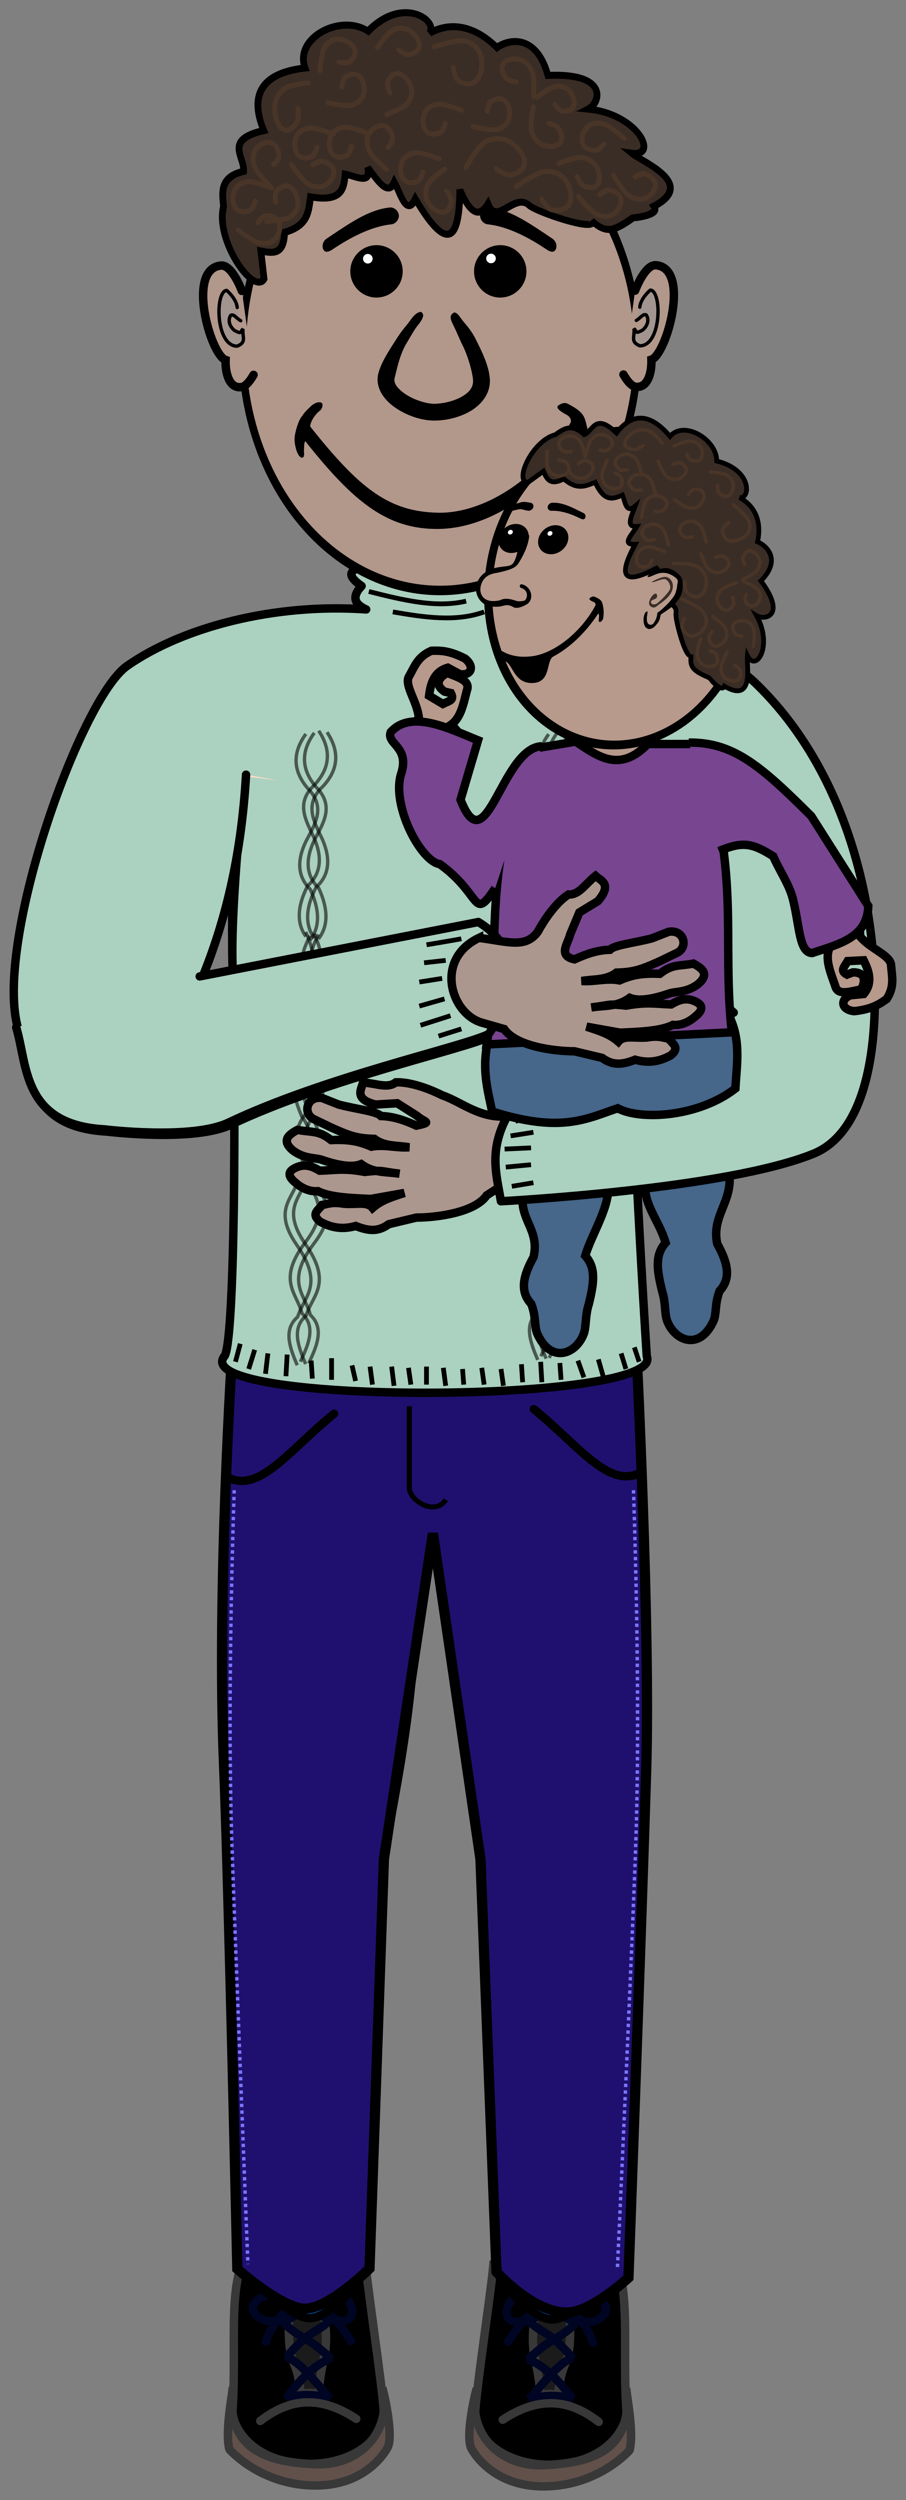 <?xml version="1.0" encoding="UTF-8" standalone="no"?>
<!-- Created with Inkscape (http://www.inkscape.org/) -->

<svg
   xmlns:dc="http://purl.org/dc/elements/1.1/"
   xmlns:cc="http://creativecommons.org/ns#"
   xmlns:rdf="http://www.w3.org/1999/02/22-rdf-syntax-ns#"
   xmlns:svg="http://www.w3.org/2000/svg"
   xmlns="http://www.w3.org/2000/svg"
   xmlns:sodipodi="http://sodipodi.sourceforge.net/DTD/sodipodi-0.dtd"
   xmlns:inkscape="http://www.inkscape.org/namespaces/inkscape"
   id="svg2"
   sodipodi:docname="AfricanFatherKid.svg"
   viewBox="0 0 190.431 525.39"
   version="1.1"
   inkscape:version="0.91 r13725"
   width="190.431"
   height="525.39">
  <rect x="0" y="0" width="190.431" height="525.39" fill="#808080" stroke="none"/>
  <defs
     id="defs6135" />
  <title
     id="title6374">father with child</title>
  <sodipodi:namedview
     id="base"
     fit-margin-left="2"
     inkscape:zoom="1.2205448"
     borderopacity="1.0"
     inkscape:current-layer="g6211"
     inkscape:cx="145.49516"
     inkscape:cy="189.15581"
     inkscape:window-maximized="1"
     showgrid="false"
     fit-margin-right="2"
     units="mm"
     inkscape:document-units="mm"
     bordercolor="#666666"
     inkscape:window-x="4"
     inkscape:window-y="1"
     fit-margin-bottom="2"
     inkscape:window-width="1916"
     inkscape:pageopacity="0.0"
     inkscape:pageshadow="2"
     pagecolor="#ffffff"
     inkscape:window-height="1035"
     fit-margin-top="2" />
  <g
     id="layer1"
     inkscape:label="Ebene 1"
     inkscape:groupmode="layer"
     transform="translate(-94.708,-388.14)">
    <g
       id="g3153"
       transform="matrix(0.84,0,0,0.84,12.446,343.57)">
      <g
         id="g3146" />
    </g>
    <g
       id="g6211">
      <g
         id="g6844">
        <path
           inkscape:connector-curvature="0"
           style="fill:#ffddcb;stroke:#000000;stroke-width:1.772"
           sodipodi:nodetypes="ccccccccsccccczcccccscccsccccc"
           d="m 198.4,499.76 0,16.206 c 21.161,1.527 33.933,7.377 48.895,14.105 20.41,9.178 46.762,90.724 14.172,99.841 -29.243,7.311 -42.619,2.699 -63.262,8.076 -4.735,-4.991 -2.089,-10.247 -0.921,-16.02 26.554,1.232 30.771,-21.986 57.613,-17.907 0,0 -22.889,-24.797 -28.3,-52.681 4.695,47.03 -3.271,76.962 -0.408,114.99 3.173,42.143 4.998,81.161 0.638,120.91 0.295,30.157 -8.263,54.686 -6.788,78.944 -3.783,7.586 -11.53,13.343 -18.666,0 0.624,-20.782 -3.899,-50.989 -3.394,-78.944 -3.99,-22.039 -9.052,-43.007 -8.484,-69.606 0,0 -1.885,-1.054 -3.683,-1.026 -1.797,0.028 -3.683,1.082 -3.683,1.082 0.567,26.599 -4.494,47.567 -8.484,69.606 0.505,27.955 -4.018,58.162 -3.394,78.944 -7.136,13.343 -14.883,7.586 -18.666,0 1.476,-24.257 -7.083,-48.786 -6.787,-78.944 -4.361,-39.751 -2.536,-78.769 0.638,-120.91 2.863,-38.03 -5.103,-67.963 -0.408,-114.99 -5.412,27.884 -5.518,44.56 -19.13,49.062 27.273,-11.589 47.442,-10.751 68.523,-16.039 6.822,-1.112 17.578,12.286 4.424,14.02 -31.884,4.204 -48.11,32.793 -77.191,24.821 -37.052,2.603 -17.734,-83.995 2.676,-93.173 14.962,-6.729 27.734,-12.579 48.895,-14.105 l 0,-16.206 c 8.392,-0.018 16.783,-0.037 25.175,-0.055 z"
           id="path3100-7" />
        <g
           transform="translate(-3.851,-41.248)"
           style="stroke:#383838;stroke-width:1.772;stroke-linejoin:bevel"
           id="g5174">
          <path
             d="m 151.99,901.01 c 0,0 2.948,14.482 10.988,14.538 8.041,0.057 12.417,-11.512 12.417,-11.512 -0.51,0.199 4.036,29.639 3.848,32.948 -1.872,12.914 -28.091,14.299 -31.875,-0.179 1.164,-15.228 -1.611,-29.861 4.621,-35.797 z"
             inkscape:connector-curvature="0"
             style="fill:#000000;stroke:#383838;stroke-width:1.772;stroke-linejoin:bevel"
             sodipodi:nodetypes="czcccc"
             id="path3167" />
          <path
             d="m 147.48,931.06 c -0.127,1.85 -1.665,9.466 -0.705,13.061 0,0 6.42,7.429 17.782,7.582 11.363,0.153 15.401,-7.853 15.401,-7.853 1.346,-2.096 -0.385,-10.411 -1.041,-12.712 2.191,8.867 -4.437,16.553 -14.166,16.1 -9.73,-0.453 -18.914,-2.808 -17.271,-16.178 z"
             inkscape:connector-curvature="0"
             style="fill:#61514a;fill-opacity:1;stroke:#383838;stroke-width:1.772;stroke-linejoin:bevel"
             sodipodi:nodetypes="cczcczc"
             id="path3169" />
          <path
             d="m 159.39,914.65 c -0.655,13.351 1.56,8.765 2.399,17.93 1.221,-0.41 2.441,-0.471 3.662,0.126 0.831,-9.449 2.464,-7.991 1.136,-18.056 -2.399,1.679 -4.798,0.974 -7.197,0 z"
             inkscape:connector-curvature="0"
             style="fill:#1b1b1b;stroke:#383838;stroke-width:1.772;stroke-linejoin:bevel"
             sodipodi:nodetypes="ccccc"
             id="path3171" />
          <path
             d="m 172.3,921.3 c -4.961,-7.616 -6.06,-6.224 -9.281,-6.882 0,0 -4.31,-3.066 -6.755,-2.904 -1.761,0.117 -4.297,0.967 -4.546,2.715 -0.178,1.253 1.371,2.431 2.588,2.778 3.083,0.878 9.281,-2.525 9.281,-2.525 l 4.672,2.147 c -3.217,3.291 -3.991,1.784 -9.422,7.99 3.011,1.453 5.649,4.84 8.987,8.746 -3.096,-0.883 -6.101,-0.864 -9.028,-0.063 1.867,-2.604 5.224,-6.7 9.259,-8.304 -5.227,-4.966 -5.86,-3.684 -9.96,-7.548 l 4.925,-2.904 c 0,0 7.583,4.352 9.281,1.705 1.305,-2.035 -1.768,-5.641 -4.167,-5.935 -2.103,-0.257 -4.798,4.167 -4.798,4.167 -4.227,-1.05 -7.013,2.11 -8.902,7.008"
             inkscape:connector-curvature="0"
             style="fill:none;stroke:#000523;stroke-width:1.772;stroke-linecap:round;stroke-linejoin:bevel"
             sodipodi:nodetypes="ccsssccccccccsscc"
             id="path3173" />
          <path
             d="m 153.26,938.14 c 5.506,-4.229 11.828,-5.938 20.179,-0.446"
             inkscape:connector-curvature="0"
             style="fill:none;stroke:#383838;stroke-width:1.772;stroke-linecap:round;stroke-linejoin:bevel"
             sodipodi:nodetypes="cc"
             id="path3943" />
        </g>
        <g
           transform="matrix(-1,0,0,1,373.81,-41.062)"
           style="stroke:#383838;stroke-width:1.772;stroke-linejoin:bevel"
           id="g5174-6">
          <path
             d="m 151.99,901.01 c 0,0 2.948,14.482 10.988,14.538 8.041,0.057 12.417,-11.512 12.417,-11.512 -0.51,0.199 4.036,29.639 3.848,32.948 -1.872,12.914 -28.091,14.299 -31.875,-0.179 1.164,-15.228 -1.611,-29.861 4.621,-35.797 z"
             inkscape:connector-curvature="0"
             style="fill:#000000;stroke:#383838;stroke-width:1.772;stroke-linejoin:bevel"
             sodipodi:nodetypes="czcccc"
             id="path3167-9" />
          <path
             d="m 147.48,931.06 c -0.127,1.85 -1.665,9.466 -0.705,13.061 0,0 6.42,7.429 17.782,7.582 11.363,0.153 15.401,-7.853 15.401,-7.853 1.346,-2.096 -0.385,-10.411 -1.041,-12.712 2.191,8.867 -4.437,16.553 -14.166,16.1 -9.73,-0.453 -18.914,-2.808 -17.271,-16.178 z"
             inkscape:connector-curvature="0"
             style="fill:#61514a;fill-opacity:1;stroke:#383838;stroke-width:1.772;stroke-linejoin:bevel"
             sodipodi:nodetypes="cczcczc"
             id="path3169-4" />
          <path
             d="m 159.39,914.65 c -0.655,13.351 1.56,8.765 2.399,17.93 1.221,-0.41 2.441,-0.471 3.662,0.126 0.831,-9.449 2.464,-7.991 1.136,-18.056 -2.399,1.679 -4.798,0.974 -7.197,0 z"
             inkscape:connector-curvature="0"
             style="fill:#1b1b1b;stroke:#383838;stroke-width:1.772;stroke-linejoin:bevel"
             sodipodi:nodetypes="ccccc"
             id="path3171-7" />
          <path
             d="m 172.3,921.3 c -4.961,-7.616 -6.06,-6.224 -9.281,-6.882 0,0 -4.31,-3.066 -6.755,-2.904 -1.761,0.117 -4.297,0.967 -4.546,2.715 -0.178,1.253 1.371,2.431 2.588,2.778 3.083,0.878 9.281,-2.525 9.281,-2.525 l 4.672,2.147 c -3.217,3.291 -3.991,1.784 -9.422,7.99 3.011,1.453 5.649,4.84 8.987,8.746 -3.096,-0.883 -6.101,-0.864 -9.028,-0.063 1.867,-2.604 5.224,-6.7 9.259,-8.304 -5.227,-4.966 -5.86,-3.684 -9.96,-7.548 l 4.925,-2.904 c 0,0 7.583,4.352 9.281,1.705 1.305,-2.035 -1.768,-5.641 -4.167,-5.935 -2.103,-0.257 -4.798,4.167 -4.798,4.167 -4.227,-1.05 -7.013,2.11 -8.902,7.008"
             inkscape:connector-curvature="0"
             style="fill:none;stroke:#000523;stroke-width:1.772;stroke-linecap:round;stroke-linejoin:bevel"
             sodipodi:nodetypes="ccsssccccccccsscc"
             id="path3173-4" />
          <path
             d="m 153.26,938.14 c 5.506,-4.229 11.828,-5.938 20.179,-0.446"
             inkscape:connector-curvature="0"
             style="fill:none;stroke:#383838;stroke-width:1.772;stroke-linecap:round;stroke-linejoin:bevel"
             sodipodi:nodetypes="cc"
             id="path3943-0" />
        </g>
        <g
           transform="matrix(1.023,0,0,1,-134.01,-59.599)"
           id="g6115">
          <path
             d="m 276.49,905.1 21.213,0.505 -0.505,21.718 c 0,0 -5.893,7.642 -10.102,7.576 -4.312,-0.067 -10.102,-8.081 -10.102,-8.081 z"
             inkscape:connector-curvature="0"
             style="fill:#034389;fill-rule:evenodd;stroke:#000000;stroke-width:1.752"
             sodipodi:nodetypes="cccscc"
             id="path5152" />
          <path
             d="m 347.71,905.37 -21.213,0.505 0.505,21.718 c 0,0 5.893,7.642 10.102,7.576 4.312,-0.067 10.102,-8.081 10.102,-8.081 z"
             inkscape:connector-curvature="0"
             style="fill:#034389;fill-rule:evenodd;stroke:#000000;stroke-width:1.752"
             sodipodi:nodetypes="cccscc"
             id="path5152-8" />
          <path
             d="m 271.37,730.53 c 0,0 -3.285,50.894 -1.776,87.735 1.03,25.139 2.741,106.28 2.741,106.28 0,0 9.14,8.345 13.936,8.335 4.934,-0.01 13.222,-8.422 13.222,-8.422 l 2.964,-86.033 10.066,-68.469 9.77,68.469 3.3,86.748 c 0,0 7.588,8.673 14.564,8.509 5.013,-0.118 12.543,-7.287 12.543,-7.287 0,0 2.681,-74.338 3.642,-106.64 0.89,-29.931 -2.072,-89.81 -2.072,-89.81 -28.63,5.354 -50.95,5.193 -82.9,0.593 z"
             inkscape:connector-curvature="0"
             style="fill:#1f106f;fill-opacity:1;stroke:#000000;stroke-width:2.102"
             sodipodi:nodetypes="cscscccccscscc"
             id="path4146" />
          <path
             d="m 307.68,743.26 0,17.143 c 0,2.635 5.227,6.035 7.5,2.5"
             inkscape:connector-curvature="0"
             style="fill:none;stroke:#000000;stroke-width:1.051"
             sodipodi:nodetypes="csc"
             id="path5228" />
          <path
             d="m 292.2,744.83 c -9.167,7.667 -15.119,16.375 -21.429,13.571"
             inkscape:connector-curvature="0"
             style="fill:none;stroke:#000000;stroke-width:1.752;stroke-linecap:round"
             sodipodi:nodetypes="cc"
             id="path5211" />
          <path
             d="m 333.27,743.86 c 9.167,7.667 15.119,16.375 21.429,13.571"
             inkscape:connector-curvature="0"
             style="fill:none;stroke:#000000;stroke-width:1.752;stroke-linecap:round"
             sodipodi:nodetypes="cc"
             id="path5211-2" />
          <path
             d="m 271.7,760.9 c 0,0 -1.492,41.51 -0.505,73.236 0.6,19.286 3.317,89.398 3.317,89.398"
             inkscape:connector-curvature="0"
             style="fill:#1f106f;fill-opacity:1;stroke:#7c75ff;stroke-width:0.701;stroke-dasharray:0.701, 0.701;stroke-opacity:1"
             sodipodi:nodetypes="csc"
             id="path5230" />
          <path
             d="m 353.73,760.9 c 0,0 1.492,41.51 0.505,73.236 -0.6,19.286 -3.811,90.409 -3.811,90.409"
             inkscape:connector-curvature="0"
             style="fill:#1f106f;fill-opacity:1;stroke:#7c75ff;stroke-width:0.701;stroke-dasharray:0.701, 0.701;stroke-opacity:1"
             sodipodi:nodetypes="csc"
             id="path5230-7" />
        </g>
        <path
           inkscape:connector-curvature="0"
           style="fill:#abd1c0;fill-opacity:1;fill-rule:evenodd;stroke:#000000;stroke-width:1.772;stroke-linecap:round;stroke-linejoin:round;stroke-miterlimit:4;stroke-dasharray:none"
           sodipodi:nodetypes="csccsc"
           d="m 146.07,551.29 c 0,0 -2.863,26.063 -2.5,39.286 0.757,27.537 0.599,81.513 -1.829,82.727 -6.729,10.305 93.035,9.798 88.911,-0.148 0,0 -2.385,-37.107 -2.894,-57.586 -0.444,-17.855 -0.974,-54.636 -0.974,-54.636"
           id="path5745" />
        <g
           transform="translate(130.31,14.647)"
           id="g5903">
          <g
             transform="matrix(1,0,0,1.005,-57.478,4.747)"
             style="stroke:#000000;stroke-width:0.707;stroke-opacity:0.581"
             id="g5857-5">
            <path
               inkscape:connector-curvature="0"
               style="fill:none;stroke:#000000;stroke-width:0.707;stroke-opacity:0.581"
               sodipodi:nodetypes="cccccccccccccccc"
               d="m 86.12,652.13 c -1.596,-3.765 -2.98,-7.479 0.094,-10.114 1.249,-4.224 5.642,-6.623 -0.101,-14.908 -5.746,-8.187 0.015,-10.091 0.404,-14.928 1.595,-3.756 4.122,-7.319 0.517,-12.153 -2.215,-5.203 -3.089,-10.595 1.341,-16.736 1.091,-3.478 2.732,-6.76 0.547,-11.396 -3.078,-3.076 -1.669,-6.335 -0.138,-9.599 m -1.77,0.256 c -1.531,3.264 -2.94,6.523 0.138,9.599 2.184,4.636 0.543,7.918 -0.547,11.396 -4.43,6.141 -3.556,11.533 -1.341,16.736 3.606,4.834 1.079,8.397 -0.517,12.153 -0.388,4.838 -6.15,6.741 -0.404,14.928 5.743,8.285 1.35,10.683 0.101,14.908 -3.074,2.634 -1.69,6.348 -0.094,10.114"
               id="path5815-3-9" />
            <path
               inkscape:connector-curvature="0"
               style="fill:none;stroke:#000000;stroke-width:0.707;stroke-opacity:0.581"
               sodipodi:nodetypes="cccccccccccccccc"
               d="m 85.011,651.64 c 1.754,-3.695 3.294,-7.347 0.334,-10.109 -1.069,-4.274 -5.357,-6.856 0.731,-14.89 6.087,-7.937 0.411,-10.082 0.228,-14.932 -1.435,-3.82 -3.809,-7.487 -0.002,-12.164 2.433,-5.104 3.534,-10.455 -0.632,-16.778 -0.943,-3.521 -2.443,-6.87 -0.065,-11.409 3.205,-2.943 1.935,-6.259 0.543,-9.584 m 1.758,0.33 c 1.391,3.325 2.662,6.641 -0.543,9.584 -2.378,4.539 -0.878,7.888 0.065,11.409 4.166,6.323 3.065,11.673 0.632,16.778 -3.807,4.677 -1.433,8.344 0.002,12.164 0.183,4.85 5.859,6.995 -0.228,14.932 -6.089,8.034 -1.801,10.617 -0.731,14.89 2.96,2.762 1.42,6.414 -0.334,10.109"
               id="path5815-3-6-2" />
          </g>
        </g>
        <g
           transform="translate(180.86,13.516)"
           id="g5903-8">
          <g
             transform="matrix(1,0,0,1.005,-57.478,4.747)"
             style="stroke:#000000;stroke-width:0.707;stroke-opacity:0.581"
             id="g5857-5-4">
            <path
               inkscape:connector-curvature="0"
               style="fill:none;stroke:#000000;stroke-width:0.707;stroke-opacity:0.581"
               sodipodi:nodetypes="cccccccccccccccc"
               d="m 86.12,652.13 c -1.596,-3.765 -2.98,-7.479 0.094,-10.114 1.249,-4.224 5.642,-6.623 -0.101,-14.908 -5.746,-8.187 0.015,-10.091 0.404,-14.928 1.595,-3.756 4.122,-7.319 0.517,-12.153 -2.215,-5.203 -3.089,-10.595 1.341,-16.736 1.091,-3.478 2.732,-6.76 0.547,-11.396 -3.078,-3.076 -1.669,-6.335 -0.138,-9.599 m -1.77,0.256 c -1.531,3.264 -2.94,6.523 0.138,9.599 2.184,4.636 0.543,7.918 -0.547,11.396 -4.43,6.141 -3.556,11.533 -1.341,16.736 3.606,4.834 1.079,8.397 -0.517,12.153 -0.388,4.838 -6.15,6.741 -0.404,14.928 5.743,8.285 1.35,10.683 0.101,14.908 -3.074,2.634 -1.69,6.348 -0.094,10.114"
               id="path5815-3-9-0" />
            <path
               inkscape:connector-curvature="0"
               style="fill:none;stroke:#000000;stroke-width:0.707;stroke-opacity:0.581"
               sodipodi:nodetypes="cccccccccccccccc"
               d="m 85.011,651.64 c 1.754,-3.695 3.294,-7.347 0.334,-10.109 -1.069,-4.274 -5.357,-6.856 0.731,-14.89 6.087,-7.937 0.411,-10.082 0.228,-14.932 -1.435,-3.82 -3.809,-7.487 -0.002,-12.164 2.433,-5.104 3.534,-10.455 -0.632,-16.778 -0.943,-3.521 -2.443,-6.87 -0.065,-11.409 3.205,-2.943 1.935,-6.259 0.543,-9.584 m 1.758,0.33 c 1.391,3.325 2.662,6.641 -0.543,9.584 -2.378,4.539 -0.878,7.888 0.065,11.409 4.166,6.323 3.065,11.673 0.632,16.778 -3.807,4.677 -1.433,8.344 0.002,12.164 0.183,4.85 5.859,6.995 -0.228,14.932 -6.089,8.034 -1.801,10.617 -0.731,14.89 2.96,2.762 1.42,6.414 -0.334,10.109"
               id="path5815-3-6-2-9" />
          </g>
        </g>
        <path
           inkscape:connector-curvature="0"
           style="fill:#ac978e;fill-opacity:1;fill-rule:evenodd;stroke:#000000;stroke-width:1.772"
           sodipodi:nodetypes="ccccccccccccccccccccccccccccccccccccccc"
           d="m 201.93,622.67 c -6.154,0.805 -10.097,-2.931 -14.253,-4.353 -2.351,-1.18 -6.475,-2.845 -9.76,-2.737 -1.71,1.375 -4.101,0.226 -6.9,0.04 -0.34,1.461 -1.986,3.461 2.619,4.639 l 4.555,-0.277 4.182,2.651 c 1.523,1.377 3.435,1.3 -0.141,2.058 -2.35,-1.073 -4.766,-1.949 -7.45,-2.02 -0.93,-1.01 -4.923,-1.389 -8.839,-2.399 l -3.535,-1.389 c -3.215,-0.496 -4.14,3.219 -1.768,4.419 l 3.662,1.768 c 3.959,1.783 5.469,2.3 9.091,2.399 2.176,1.649 4.845,1.329 7.324,1.768 -2.652,0.2 -5.303,-0.651 -7.955,-0.126 -2.518,-1.102 -4.672,-1.557 -8.46,-1.389 -2.689,-2.126 -4.074,-1.559 -7.071,-2.147 -1.956,1.057 -3.373,2.239 -1.01,4.293 2.184,1.624 3.938,1.524 5.808,1.894 3.422,1.177 6.503,1.842 8.586,1.01 2.694,1.979 5.388,1.565 8.081,2.02 -4.274,-0.533 -3.371,-0.813 -7.324,-0.379 -4.49,-0.821 -6.204,-0.349 -9.47,-0.253 -1.346,-0.803 -2.741,-1.412 -4.419,-0.884 -2.432,0.83 -2.45,2.032 -0.505,3.535 0,0 2.034,1.903 4.546,1.641 2.74,1.415 8.059,1.479 11.112,1.641 l 7.071,-1.263 c -2.321,0.78 -4.694,1.408 -6.692,3.157 -1.165,-1.434 -3.38,-0.663 -6.061,-0.884 -2.546,-0.431 -3.228,0.069 -4.546,0.253 -0.686,1.054 -2.503,1.857 -0.379,3.535 1.895,1 4.201,1.807 7.45,0.884 3.043,1.225 4.912,1.088 6.945,-0.379 l 5.808,-1.389 c 4.167,-6e-5 12.269,-1.014 14.773,-4.672 l 3.914,-2.525 c 6.727,-1.699 10.554,-9.619 1.01,-14.142 z"
           id="path4335-4" />
        <path
           inkscape:connector-curvature="0"
           style="fill:#46668a;fill-opacity:1;fill-rule:evenodd;stroke:#000000;stroke-width:1.772"
           sodipodi:nodetypes="cccssccc"
           d="m 248,634.9 c 0.684,5.808 -3.819,8.83 -2.525,14.647 2.212,3.963 2.953,7.217 0.505,9.849 -1.089,2.72 -0.605,4.836 -1.319,6.375 -2.888,6.224 -7.992,4.217 -9.662,0.109 -0.663,-1.63 -0.302,-3.876 -1.141,-6.484 -1.117,-4.559 -1.493,-7.563 0.758,-10.102 -1.43,-4.798 -4.787,-8.081 -4.293,-12.879"
           id="path4391-0" />
        <path
           inkscape:connector-curvature="0"
           style="fill:#46668a;fill-opacity:1;fill-rule:evenodd;stroke:#000000;stroke-width:1.772"
           sodipodi:nodetypes="cccssccc"
           d="m 204.59,638.9 c -0.684,5.808 3.566,7.567 2.273,13.385 -2.212,3.963 -2.953,7.217 -0.505,9.849 1.089,2.72 0.605,4.836 1.319,6.375 2.888,6.224 7.992,4.217 9.662,0.109 0.663,-1.63 0.302,-3.876 1.141,-6.484 1.117,-4.559 1.493,-7.563 -0.758,-10.102 1.43,-4.798 5.292,-10.354 4.798,-15.152"
           id="path4391" />
        <path
           inkscape:connector-curvature="0"
           style="fill:#abd1c0;fill-opacity:1;fill-rule:evenodd;stroke:#000000;stroke-width:1.772;stroke-linecap:round;stroke-linejoin:round;stroke-miterlimit:4;stroke-dasharray:none"
           sodipodi:nodetypes="ccsccssscccccccsssscccc"
           d="m 227.14,565.22 c 7.262,14.546 14.524,29.493 21.786,35.714 0,0 -6.587,1.479 -9.643,2.857 -12.424,5.604 -21.923,12.94 -37.143,17.5 -4.982,8.07 -3.099,13.5 -2.143,19.286 0,0 47.176,-2.44 65.714,-10 10.277,-4.191 12.654,-19.617 12.857,-30.714 0.451,-24.672 -7.447,-51.381 -25.314,-68.402 -13.22,-12.595 -51.899,-15.357 -51.899,-15.357 3.303,-1.956 -0.56,-3.453 -2.008,-4.098 l 1.721,-0.357 c 3.568,-0.79 1.144,-2.125 1.429,-3.214 -10.595,-0.476 -21.577,2.527 -31.786,-1.429 -1.41,0.931 -4.034,1.433 0,4.286 -2.227,2.337 -1.366,3.882 0.963,4.917 -19.195,-1.348 -38.534,3.677 -50.249,11.869 -9.875,6.905 -28.232,58.649 -22.857,76.429 2.422,8.011 1.277,20.468 18.571,21.429 0,0 18.318,2.257 26.071,-1.429 20.277,-9.639 48.669,-15.764 54.643,-18.571 0,0 11.408,-15.335 -2.143,-23.571 l -58.571,11.429 c 4.809,-11.715 8.279,-25.439 9.286,-42.857"
           id="path5743" />
        <g
           transform="matrix(1,0,0,1.005,123.88,20.385)"
           style="stroke:#000000;stroke-width:0.707;stroke-opacity:0.581"
           id="g5857-3">
          <path
             d="m 88.784,562.3 c 2.052,-2.627 2.141,-6.137 0.074,-10.618 -2.653,-2.582 -2.918,-5.953 -0.915,-10.073 1.878,-3.587 4.306,-7.135 0.305,-11.133 -2.841,-3.366 -3.389,-7.081 -0.338,-11.268 m -1.766,0.227 c -3.056,4.216 -2.508,7.931 0.333,11.297 4.001,3.999 1.572,7.547 -0.305,11.133 -2.002,4.12 -1.738,7.49 0.915,10.073 2.067,4.481 1.978,7.992 -0.074,10.618"
             inkscape:connector-curvature="0"
             style="fill:none;stroke:#000000;stroke-width:0.707;stroke-opacity:0.581"
             sodipodi:nodetypes="cccccccccc"
             id="path5815-3-8" />
          <path
             d="m 86.148,561.78 c -1.939,-2.711 -1.879,-6.222 0.376,-10.612 2.76,-2.468 3.167,-5.824 1.34,-10.025 -1.724,-3.663 -4.001,-7.31 0.166,-11.136 2.981,-3.243 3.685,-6.932 0.814,-11.244 m 1.755,0.301 c 2.875,4.341 2.17,8.03 -0.811,11.273 -4.167,3.826 -1.89,7.473 -0.166,11.136 1.826,4.2 1.419,7.557 -1.34,10.025 -2.255,4.39 -2.314,7.901 -0.376,10.612"
             inkscape:connector-curvature="0"
             style="fill:none;stroke:#000000;stroke-width:0.707;stroke-opacity:0.581"
             sodipodi:nodetypes="cccccccccc"
             id="path5815-3-6-9" />
        </g>
        <g
           id="g6144">
          <path
             d="m 203.04,623.8 4.293,-1.515"
             inkscape:connector-curvature="0"
             style="fill:none;stroke:#000000;stroke-width:1px"
             id="path5761" />
          <path
             d="m 202.03,626.84 4.798,-0.758"
             inkscape:connector-curvature="0"
             style="fill:none;stroke:#000000;stroke-width:1px"
             id="path5763" />
          <path
             d="m 200.77,629.61 5.556,-0.253"
             inkscape:connector-curvature="0"
             style="fill:none;stroke:#000000;stroke-width:1px"
             id="path5765" />
          <path
             d="m 201.02,633.4 5.303,-0.505"
             inkscape:connector-curvature="0"
             style="fill:none;stroke:#000000;stroke-width:1px"
             sodipodi:nodetypes="cc"
             id="path5767" />
          <path
             d="m 202.28,637.44 4.546,-0.758"
             inkscape:connector-curvature="0"
             style="fill:none;stroke:#000000;stroke-width:1px"
             id="path5769" />
        </g>
        <path
           inkscape:connector-curvature="0"
           style="fill:#46668a;fill-opacity:1;fill-rule:evenodd;stroke:#000000;stroke-width:1.772"
           sodipodi:nodetypes="cccccc"
           d="m 199.12,601.79 c -4.08,8.451 -2.026,14.707 -0.974,19.921 14.579,4.623 19.849,1.505 26.393,-0.671 4.822,2.592 17.078,1.834 24.74,-4.163 0.308,-5.546 1.401,-11.092 -2.143,-16.638 z"
           id="path4389" />
        <path
           inkscape:connector-curvature="0"
           style="fill:#b79a8c;fill-opacity:1;fill-rule:evenodd;stroke:#000000;stroke-width:1.772;stroke-linejoin:bevel"
           sodipodi:nodetypes="ccccc"
           d="m 217.36,535.54 -3.41,15.405 c 1.32,6.908 9.114,0.838 15.838,-0.473 l 2.831,-17.206 c -5.409,3.423 -12.333,3.727 -15.259,2.275 z"
           id="path4736" />
        <path
           inkscape:connector-curvature="0"
           style="fill:#784591;fill-opacity:1;fill-rule:evenodd;stroke:#000000;stroke-width:1.772"
           sodipodi:nodetypes="ccccccc"
           d="m 206.61,545.51 9.091,-1.527 c 4.64,3.07 9.206,6.662 15.152,0.509 l 10.354,0 c 9.552,26.239 5.108,40.509 7.324,60.586 l -51.518,2.546 c 3.351,-21.033 -1.653,-35.773 9.596,-62.113 z"
           id="path4352" />
        <path
           inkscape:connector-curvature="0"
           style="fill:#b79a8c;fill-opacity:1;fill-rule:evenodd;stroke:#000000;stroke-width:1.772"
           sodipodi:nodetypes="cccccccccccccccc"
           d="m 266.38,586.84 2.595,0.72 c -0.88,2.324 0.43,5.282 1.259,7.676 0.505,2.293 3.196,1.223 5.44,0.84 0.586,-0.854 1.592,-3.628 -1.695,-3.602 l -1.236,0.474 c -1.523,-0.823 -0.613,-1.537 0.136,-2.836 l 3.353,-0.169 c 1.21,2.41 1.916,4.799 0.012,7.08 l -2.767,0.265 c -2.192,0.833 -2.054,3.068 0.793,3.347 3.74,-0.418 5.287,-1.488 6.813,-2.564 1.706,-2.69 1.108,-4.58 0.896,-7.329 -0.439,-1.971 -4.254,-3.196 -6.454,-5.754 l -0.195,-3.492 c -2.023,-1.868 -9.009,2.962 -8.949,5.343 z"
           id="path4746" />
        <g
           transform="translate(1.107,2.931)"
           id="g4159">
          <ellipse
             cx="183.6"
             cy="445.51"
             ry="37.628"
             transform="matrix(1.062,0,0,1.349,-8.896,-142.46)"
             rx="39.143"
             style="color:#000000;fill:#b2978b;fill-opacity:1;stroke:#000000;stroke-width:1.48"
             id="path2985" />
          <circle
             r="4.798"
             cy="433.9"
             transform="translate(109.35,8.334)"
             cx="63.387"
             style="color:#000000;fill:#000000;stroke:#000000;stroke-width:1.417;stroke-linecap:square"
             id="path3755" />
          <circle
             r="4.798"
             cy="433.9"
             transform="translate(135.36,8.334)"
             cx="63.387"
             style="color:#000000;fill:#000000;stroke:#000000;stroke-width:1.417;stroke-linecap:square"
             id="path3755-0" />
          <path
             transform="translate(0,2.5391e-6)"
             inkscape:connector-curvature="0"
             sodipodi:nodetypes="cscsccsccsssccscsscsscc"
             d="m 210.81,470.54 c -0.285,0.596 0.848,1.271 1.977,1.895 0.701,0.387 1.054,1.252 0.649,1.746 -5.927,10.921 -17.649,18.985 -27.781,18.773 -10.312,-0.216 -16.49,-5.047 -26.859,-18.127 0.043,-1.024 1.001,-2.503 1.964,-3.249 0.624,-0.406 0.938,-1.698 0.203,-1.818 -0.683,-0.112 -1.158,0.189 -1.782,0.595 -0.84,0.806 -1.556,1.415 -2.059,2.269 -0.648,0.718 -1.029,1.997 -1.264,2.839 -0.502,1.797 -0.392,2.647 -0.078,3.931 0.178,0.728 0.725,2.185 1.443,1.968 0.302,-0.091 0.353,-0.664 0.251,-1.406 0.099,-0.647 -0.044,-1.48 0.28,-2.061 10.272,12.97 17.302,18.539 27.9,18.47 10.722,-0.07 21.815,-7.676 29.288,-18.68 0.446,0.645 0.402,1.188 0.336,2.114 -0.053,0.747 -0.239,1.622 0.505,1.705 0.744,0.083 1.369,-0.91 1.442,-1.655 0.224,-2.066 0.061,-3.773 -0.396,-5.582 -0.457,-1.809 -0.867,-2.622 -3.833,-4.186 -0.806,-0.425 -1.631,0.002 -2.184,0.458 z"
             style="color:#000000;text-indent:0;text-transform:none;block-progression:tb;fill:#000000"
             id="path3775" />
          <path
             d="m 175.53,428.8 c -0.042,0.009 -0.084,0.019 -0.125,0.031 -4.295,0.458 -8.258,3.237 -13.212,6.57 -0.769,0.524 -1.082,1.769 -0.469,2.469 0.397,0.453 1.068,0.235 1.837,-0.289 4.662,-3.136 8.779,-4.852 12.219,-5.219 0.933,-0.065 1.722,-0.974 1.657,-1.906 -0.066,-0.933 -0.974,-1.722 -1.907,-1.656 z"
             inkscape:connector-curvature="0"
             style="color:#000000;text-indent:0;text-transform:none;block-progression:tb;fill:#000000"
             sodipodi:nodetypes="cccsccscc"
             id="path3797" />
          <path
             d="m 196.43,428.8 c 0.042,0.009 0.084,0.019 0.125,0.031 4.295,0.458 8.258,3.237 13.212,6.57 0.769,0.524 1.082,1.769 0.469,2.469 -0.397,0.453 -1.068,0.235 -1.837,-0.289 -4.662,-3.136 -8.779,-4.852 -12.219,-5.219 -0.933,-0.065 -1.722,-0.974 -1.657,-1.906 0.066,-0.933 0.974,-1.722 1.907,-1.656 z"
             inkscape:connector-curvature="0"
             style="color:#000000;text-indent:0;text-transform:none;block-progression:tb;fill:#000000"
             sodipodi:nodetypes="cccsccscc"
             id="path3797-8" />
          <path
             d="m 177.27,455.92 c -1.545,2.436 -3.457,5.132 -4.147,7.763 -0.4,1.524 -0.017,3.068 0.719,4.281 0.736,1.214 1.772,2.193 2.969,3 2.393,1.613 5.341,2.598 7.938,2.625 2.394,0.025 5.159,-0.55 7.531,-1.875 2.372,-1.325 4.454,-3.697 4.281,-6.812 -0.154,-2.793 -1.704,-5.895 -3.062,-8.594 -0.679,-1.349 -1.715,-2.628 -2.33,-3.33 -0.822,-0.938 -1.309,-2.095 -2.125,-2.107 -1.142,0.667 -0.768,1.479 0.04,3.076 0.452,0.894 1.053,2.436 1.705,3.732 1.305,2.593 2.165,6.03 2.241,7.411 0.084,1.521 -0.788,2.592 -2.469,3.531 -1.681,0.939 -4.043,1.456 -5.781,1.438 -1.616,-0.017 -4.188,-0.831 -5.969,-2.031 -0.89,-0.6 -1.603,-1.272 -1.969,-1.875 -0.365,-0.603 -0.416,-1.05 -0.281,-1.562 0.453,-1.726 1.041,-4.877 2.505,-7.272 0.732,-1.198 1.538,-2.695 2.13,-3.451 0.902,-1.153 1.982,-2.492 0.875,-3.134 -1.321,0.159 -2.095,1.69 -2.746,2.482 -0.928,1.131 -1.487,1.823 -2.054,2.705 z"
             inkscape:connector-curvature="0"
             style="color:#000000;text-indent:0;text-transform:none;block-progression:tb;fill:#000000"
             sodipodi:nodetypes="cscscsssscsscssssssscsc"
             id="path3826" />
          <ellipse
             cx="170.72"
             cy="439.29"
             ry="0.41"
             transform="matrix(3.2,0,0,2.462,-375.39,-641.95)"
             rx="0.316"
             style="color:#000000;fill:#ffffff"
             id="path3830" />
          <ellipse
             cx="170.72"
             cy="439.29"
             ry="0.41"
             transform="matrix(3.2,0,0,2.462,-349.5,-642.01)"
             rx="0.316"
             style="color:#000000;fill:#ffffff"
             id="path3830-8" />
          <path
             id="path4182"
             d="m 227.093,446.28 c 0,0 2.036,-5.558 4.408,-5.336 7.342,0.688 2.165,18.811 -0.98,19.836 0.095,3.198 -0.986,6.135 -3.429,5.684 -1.191,-0.22 -2.449,-2.552 -2.449,-2.552"
             sodipodi:nodetypes="cscsc"
             style="fill:#b2978b;fill-opacity:1;fill-rule:evenodd;stroke:#000000;stroke-width:1.772;stroke-linecap:round"
             inkscape:connector-curvature="0" />
          <path
             id="path4184"
             d="m 228.081,449.762 c 0.128,-1.836 2.204,-3.596 2.204,-3.596 2.476,0.085 2.418,11.723 -2.204,11.716 -2.048,-0.847 -1.031,-1.87 -1.224,-3.596 0.715,0.586 0.122,1.148 1.714,0.348 0.692,-0.457 1.746,-1.892 0.857,-3.248 -0.686,-0.293 -1.082,0.562 -2.082,1.16"
             sodipodi:nodetypes="csccccc"
             style="fill:#a29590;fill-opacity:1;fill-rule:evenodd;stroke:#000000;stroke-width:0.709;stroke-linecap:round;stroke-linejoin:bevel"
             inkscape:connector-curvature="0" />
          <path
             id="path4182-5"
             d="m 144.447,446.35 c 0,0 -2.036,-5.558 -4.408,-5.336 -7.342,0.688 -2.165,18.811 0.98,19.836 -0.095,3.198 0.986,6.135 3.429,5.684 1.191,-0.22 2.449,-2.552 2.449,-2.552"
             sodipodi:nodetypes="cscsc"
             style="fill:#b2978b;fill-opacity:1;fill-rule:evenodd;stroke:#000000;stroke-width:1.772;stroke-linecap:round"
             inkscape:connector-curvature="0" />
          <path
             id="path4184-8"
             d="m 143.459,449.832 c -0.128,-1.836 -2.204,-3.596 -2.204,-3.596 -2.476,0.085 -2.418,11.723 2.204,11.716 2.048,-0.847 1.031,-1.87 1.224,-3.596 -0.715,0.586 -0.122,1.148 -1.714,0.348 -0.692,-0.457 -1.746,-1.892 -0.857,-3.248 0.686,-0.293 1.082,0.562 2.082,1.16"
             sodipodi:nodetypes="csccccc"
             style="fill:#a29590;fill-opacity:1;fill-rule:evenodd;stroke:#000000;stroke-width:0.709;stroke-linecap:round;stroke-linejoin:bevel"
             inkscape:connector-curvature="0" />
        </g>
        <path
           inkscape:connector-curvature="0"
           style="fill:#abd1c0;fill-opacity:1;fill-rule:evenodd;stroke:#000000;stroke-width:1.772;stroke-linecap:round;stroke-linejoin:round;stroke-miterlimit:4;stroke-dasharray:none"
           sodipodi:nodetypes="cssccc"
           d="m 98.114,604.04 c 2.422,8.011 1.277,20.468 18.571,21.429 0,0 18.318,2.257 26.071,-1.429 20.277,-9.639 48.669,-15.764 54.643,-18.571 0,0 11.408,-15.335 -2.143,-23.571 l -58.571,11.429"
           id="path5743-0" />
        <path
           inkscape:connector-curvature="0"
           style="fill:#ac978e;fill-opacity:1;fill-rule:evenodd;stroke:#000000;stroke-width:1.772"
           sodipodi:nodetypes="ccccccccccccccccccccccccccccccccccccccc"
           d="m 195.4,585.23 c 6.154,0.805 9.757,2.256 12.353,-1.288 1.253,-2.312 3.683,-6.038 6.44,-7.829 2.189,0.15 3.493,-2.161 5.682,-3.914 1.115,1.004 3.609,1.703 0.505,5.303 l -3.894,2.378 -1.914,4.566 c -0.461,2 -2.692,4.545 0.884,5.303 2.35,-1.073 4.766,-1.949 7.45,-2.02 0.93,-1.01 4.923,-1.389 8.839,-2.399 l 3.535,-1.389 c 3.215,-0.496 4.14,3.219 1.768,4.419 l -3.662,1.768 c -3.959,1.783 -5.469,2.3 -9.091,2.399 -2.176,1.649 -4.845,1.329 -7.324,1.768 2.652,0.2 5.303,-0.651 7.955,-0.126 2.518,-1.102 4.672,-1.557 8.46,-1.389 2.689,-2.126 4.074,-1.559 7.071,-2.147 1.956,1.057 3.373,2.239 1.01,4.293 -2.184,1.624 -3.938,1.524 -5.808,1.894 -3.422,1.177 -6.503,1.842 -8.586,1.01 -2.694,1.979 -5.388,1.565 -8.081,2.02 4.274,-0.533 3.371,-0.813 7.324,-0.379 4.49,-0.821 6.204,-0.349 9.47,-0.253 1.346,-0.803 2.741,-1.412 4.419,-0.884 2.432,0.83 2.45,2.032 0.505,3.535 0,0 -2.034,1.903 -4.546,1.641 -2.74,1.415 -8.059,1.479 -11.112,1.641 l -7.071,-1.263 c 2.321,0.78 4.694,1.408 6.692,3.157 1.165,-1.434 3.38,-0.663 6.061,-0.884 2.546,-0.431 3.228,0.069 4.546,0.253 0.686,1.054 2.503,1.857 0.379,3.535 -1.895,1 -4.201,1.807 -7.45,0.884 -3.043,1.225 -4.912,1.088 -6.945,-0.379 l -5.808,-1.389 c -4.167,-6e-5 -12.269,-1.014 -14.773,-4.672 l -4.45,-1.275 c -6.727,-1.699 -10.375,-13.369 -0.832,-17.892 z"
           id="path4335" />
        <path
           inkscape:connector-curvature="0"
           style="fill:#784591;fill-opacity:1;fill-rule:evenodd;stroke:#000000;stroke-width:1.772"
           sodipodi:nodetypes="ccccscc"
           d="m 239.484,544.19 c 9.374,-0.103 15.147,4.886 25.751,15.463 l 11.979,18.875 c -0.204,6.495 -5.689,7.882 -11.829,9.895 -2.718,-0.149 -2.573,-5.52 -4.011,-11.327 -0.768,-3.103 -2.901,-6.097 -4.132,-9.005 -4.658,-2.97 -6.65,-3.058 -11.435,-1.103"
           id="path4742" />
        <path
           inkscape:connector-curvature="0"
           style="fill:#b79a8c;fill-opacity:1;fill-rule:evenodd;stroke:#000000;stroke-width:1.772"
           sodipodi:nodetypes="cccccccccccccccc"
           d="m 191.37,542.4 -1.758,-2.041 c 2.022,-1.443 2.577,-4.63 3.217,-7.082 0.854,-2.187 -1.978,-2.792 -4.056,-3.721 -0.962,0.385 -3.339,2.132 -0.592,3.937 l 1.291,0.292 c 0.809,1.531 -0.345,1.618 -1.688,2.283 l -2.882,-1.722 c 0.333,-2.676 1.073,-5.055 3.924,-5.893 l 2.448,1.317 c 2.286,0.525 3.412,-1.41 1.2,-3.223 -3.342,-1.731 -5.222,-1.7 -7.089,-1.653 -2.913,1.288 -3.465,3.193 -4.816,5.596 -0.731,1.883 1.761,5.021 2.169,8.37 l -1.778,3.012 c 0.644,2.677 9.136,2.542 10.409,0.529 z"
           id="path4746-7" />
        <path
           inkscape:connector-curvature="0"
           style="fill:#784591;fill-opacity:1;fill-rule:evenodd;stroke:#000000;stroke-width:1.772"
           sodipodi:nodetypes="ccccscc"
           d="M 208.565,544.958 C 200.134,545.327 196.941,570.154 191.508,556.197 l 3.681,-12.486 c -6.031,-2.42 -14.048,-6.539 -18.355,-1.722 -0.954,2.549 4.038,3.031 2.2,8.724 -2.138,6.62 4.162,18.494 8.105,19.015 8.933,6.408 6.866,12.234 11.651,5.065"
           id="path4742-4" />
        <ellipse
           cx="98.697"
           cy="563.608"
           ry="32.214"
           transform="matrix(0.931,-0.366,0.236,0.972,0,0)"
           rx="28.48"
           style="color:#000000;fill:#b79a8c;fill-opacity:1;stroke:#000000;stroke-width:1.78"
           id="path2985-6" />
        <g
           transform="matrix(0.504,0.012,-0.09,0.491,155.401,282.09)"
           id="g4762">
          <circle
             r="4.798"
             cy="433.9"
             transform="translate(109.35,8.334)"
             cx="63.387"
             style="color:#000000;fill:#000000;stroke:#000000;stroke-width:2.841;stroke-linecap:square"
             id="path3755-3" />
          <ellipse
             cx="170.72"
             cy="439.29"
             ry="0.41"
             transform="matrix(3.2,0,0,2.462,-375.39,-641.95)"
             rx="0.316"
             style="color:#000000;fill:#ffffff"
             id="path3830-4" />
        </g>
        <path
           id="path4477"
           sodipodi:nodetypes="ccccccccc"
           style="fill:#b79a8c;fill-opacity:1;fill-rule:evenodd"
           inkscape:connector-curvature="0"
           d="m 204.371,500.547 -1.25,6.161 c -2.65,1.249 -6.119,1.553 -6.429,2.143 -1.125,1.754 -2.737,3.4 0.268,6.071 0.858,0.457 2.837,0.434 5.357,0.179 1.042,0.622 2.083,0.358 3.125,-0.446 l 0.357,-1.875 -1.429,-1.607 c 0.165,-3.501 1.532,-6.7 0,-10.625 z" />
        <path
           id="path4503"
           sodipodi:nodetypes="ccccssccsscccsscsscccscc"
           style="color:#000000;text-indent:0;text-transform:none;block-progression:tb;fill:#000000;fill-rule:evenodd"
           inkscape:connector-curvature="0"
           d="m 203.771,501.837 c -0.171,2.223 -0.601,3.716 -1.134,4.557 -0.533,0.841 -1.612,0.679 -2.916,0.925 l 0.065,-0.011 c -2.021,0.23 -3.713,1.214 -4.52,2.68 -0.807,1.466 -0.725,3.461 0.834,4.807 0.973,0.841 2.484,0.933 3.691,0.8 0.995,-0.191 1.685,-0.618 2.961,0.213 0.929,0.232 1.857,-0.201 2.655,-0.663 0.687,-0.398 0.987,-1.166 0.969,-1.79 -0.019,-0.625 -0.248,-1.19 -0.638,-1.629 -0.389,-0.44 -1.371,-1.097 -1.767,-0.636 0.006,0.271 -0.054,0.562 0.476,0.67 1.276,0.571 1.183,1.758 0.672,2.486 -0.097,0.139 -1.176,0.38 -1.863,0.17 -0.63,-0.193 -2.243,-0.828 -3.482,-0.117 -0.937,0.18 -2.257,0.333 -3.169,-0.343 -1.442,-1.069 -0.955,-3.049 -0.239,-4.017 0.561,-0.758 1.451,-1.273 3.023,-1.451 1.508,-0.389 3.478,-0.73 4.236,-1.879 0.813,-1.283 2.14,-3.593 2.32,-5.926 0,0 -0.843,-1.032 -1.445,-0.965 -0.748,0.084 -0.728,2.119 -0.728,2.119 z" />
        <path
           inkscape:connector-curvature="0"
           style="color:#000000;text-indent:0;text-transform:none;block-progression:tb;fill:#000000"
           sodipodi:nodetypes="cscsccsccsscsscc"
           d="m 218.621,513.88 c -0.145,0.302 0.381,0.558 0.907,0.79 0.326,0.144 0.48,0.537 0.279,0.797 -3.002,5.572 -8.708,10.117 -13.519,10.609 -2.582,0.264 -4.596,-0.152 -6.612,-1.434 l 1.246,2.462 c 1.622,0.669 1.829,4.742 5.796,4.569 3.906,-0.171 2.708,-4.727 4.292,-5.567 3.511,-1.863 6.877,-5.121 9.453,-9.051 0.201,0.283 0.171,0.545 0.124,0.991 -0.038,0.36 -0.141,0.79 0.211,0.786 0.352,-0.004 0.666,-0.515 0.713,-0.876 0.142,-1.001 0.093,-1.809 -0.093,-2.647 -0.186,-0.838 -0.367,-1.203 -1.75,-1.777 -0.376,-0.156 -0.775,0.097 -1.046,0.347 z"
           id="path3775-6" />
        <g
           transform="matrix(0.504,0.012,-0.09,0.491,163.731,282.35)"
           id="g4762-8">
          <circle
             r="4.798"
             cy="433.9"
             transform="translate(109.35,8.334)"
             cx="63.387"
             style="color:#000000;fill:#000000;stroke:#000000;stroke-width:2.841;stroke-linecap:square"
             id="path3755-3-4" />
          <ellipse
             cx="170.72"
             cy="439.29"
             ry="0.41"
             transform="matrix(3.2,0,0,2.462,-375.39,-641.95)"
             rx="0.316"
             style="color:#000000;fill:#ffffff"
             id="path3830-4-7" />
        </g>
        <path
           inkscape:connector-curvature="0"
           style="color:#000000;text-indent:0;text-transform:none;block-progression:tb;fill:#000000"
           sodipodi:nodetypes="cccsccscc"
           d="m 206.271,493.79 c -0.021,-7.2e-4 -0.042,-0.002 -0.063,-0.002 -2.036,-0.368 -1.645,-0.161 -4.586,0.702 -0.458,0.137 -0.863,0.666 -0.733,1.07 0.084,0.261 0.433,0.251 0.891,0.115 2.768,-0.812 2.221,-0.51 3.852,-0.215 0.435,0.096 0.983,-0.215 1.151,-0.652 0.168,-0.437 -0.076,-0.921 -0.511,-1.016 z"
           id="path3797-9" />
        <path
           inkscape:connector-curvature="0"
           style="color:#000000;text-indent:0;text-transform:none;block-progression:tb;fill:#000000"
           sodipodi:nodetypes="cccsccscc"
           d="m 210.771,493.78 c 0.021,0.002 0.042,0.003 0.062,0.006 2.139,-0.081 4.104,0.96 6.562,2.193 0.381,0.194 0.533,0.762 0.225,1.135 -0.2,0.242 -0.533,0.185 -0.915,-0.009 -2.312,-1.161 -4.359,-1.688 -6.072,-1.623 -0.465,0.034 -0.855,-0.341 -0.819,-0.787 0.036,-0.446 0.492,-0.882 0.956,-0.916 z"
           id="path3797-9-9" />
        <g
           style="fill:#3a2d26;fill-opacity:1"
           transform="translate(5.001,6.59)"
           id="g5400">
          <path
             id="path5176"
             d="m 203.93,480.58 c 0.673,1.57 1.346,3.138 4.286,1.607 2.844,2.483 4.684,1.454 6.607,0.714 1.905,4.286 3.809,3.511 5.714,2.679 0.608,1.438 0.737,3.994 2.679,2.321 -0.753,2.052 -2.078,4.511 0.357,4.286 -0.92,1.606 -3.415,3.912 -0.357,3.75 -3.869,7.083 -2.262,8.691 4.821,4.821 -1.783,2.469 -2.413,4.361 0.536,4.464 -2.072,2.664 3.734,2.405 3.214,5.179 -0.235,1.253 2.177,10.202 3.214,8.75 -0.4,2.602 0.377,3.371 3.75,4.821 0.019,0.008 2.616,3.281 3.214,1.786 6.437,3.744 4.601,-4.52 4.821,-6.429 1.784,3.659 5.468,-1.935 1.964,-8.393 1.719,1.021 6.342,0.08 0.893,-7.321 4.187,-4.206 1.547,-7.232 -0.714,-8.214 0.499,-2.156 0.86,-6.704 -3.75,-9.286 2.287,0.301 2.665,-5.834 -4.821,-7.679 0.022,-4.583 -6.946,-8.641 -9.821,-5.179 -3.86,-4.609 -7.74,-5.348 -11.25,-0.714 -4.493,-4.343 -4.87,-0.454 -6.786,0.357 -2.647,-2.491 -4.353,-1.223 -6.071,0 -4.984,1.304 -8.756,10.038 -5.714,10 z"
             sodipodi:nodetypes="cccccccccscsccccccccccccc"
             style="fill:#3a2d26;fill-opacity:1;fill-rule:evenodd;stroke:#000000;stroke-width:1px"
             inkscape:connector-curvature="0" />
          <path
             inkscape:transform-center-y="-3.7266013"
             inkscape:transform-center-x="14.08529"
             d="m 225.944,502.758 c 3.213,-2.056 4.016,-1.165 5.179,-0.714 1.395,0.82 2.221,1.925 1.25,3.929 -1.087,1.543 -1.796,3.194 -4.464,4.286 0.311,1.048 0.311,1.754 -1.25,3.036 l -1.429,-0.357 -0.268,-2.411 c -0.503,-5.481 0.388,-6.109 0.982,-7.768 z"
             inkscape:connector-curvature="0"
             style="fill:#b79a8c;fill-opacity:1;fill-rule:evenodd;stroke:none"
             sodipodi:nodetypes="cccccccc"
             id="path5212" />
          <g
             style="fill:#3a2d26;fill-opacity:1"
             transform="translate(4.464,8.482)"
             id="g5193">
            <path
               inkscape:connector-curvature="0"
               style="color:#000000;text-indent:0;text-transform:none;block-progression:tb;fill:#000000;fill-opacity:1;fill-rule:evenodd"
               sodipodi:nodetypes="csssssscssssssssscsssssccc"
               d="m 221.34,494.16 c 0.056,0.429 0.983,-0.094 1.438,-0.277 0.674,-0.27 1.308,-0.538 2.372,-0.4 0.886,0.115 1.819,0.705 2.304,1.183 0.485,0.478 0.119,1.006 0.09,1.737 -0.008,0.224 -0.268,1.383 -0.624,1.906 -0.356,0.523 -1.003,1.344 -1.533,1.844 -0.74,0.699 -1.315,1.29 -1.967,1.677 -0.015,0.375 -0.147,1.108 -0.465,1.669 -0.211,0.372 -0.507,0.948 -1.031,0.861 -0.729,-0.122 -0.715,-0.869 -0.725,-1.317 -0.011,-0.481 0.086,-0.578 0.093,-0.864 0.006,-0.21 0.153,-0.641 -0.036,-0.62 -0.493,0.054 -0.648,0.917 -0.728,1.342 -0.078,0.416 -0.031,1.676 0.564,2.121 0.419,0.314 0.88,0.29 1.365,0.008 0.405,-0.235 0.883,-0.84 1.127,-1.188 0.419,-0.597 0.472,-1.478 0.553,-1.635 0.146,-0.117 0.897,-0.547 2.102,-1.45 0.644,-0.483 1.254,-1.169 1.718,-1.85 0.464,-0.681 0.731,-1.463 0.762,-2.25 0.047,-1.187 0.055,-2.046 -0.634,-2.727 -0.69,-0.68 -1.339,-1.149 -2.285,-1.396 -0.962,-0.251 -1.967,0.114 -2.79,0.432 0,0 -1.628,0.907 -1.669,1.195 z"
               id="path4567" />
            <path
               inkscape:connector-curvature="0"
               style="color:#000000;text-indent:0;text-transform:none;block-progression:tb;fill:#3a2d26;fill-opacity:1;fill-rule:evenodd"
               sodipodi:nodetypes="csssssssssscc"
               d="m 222.24,495.35 c 0.107,0.354 2.112,-0.797 2.887,-0.531 0.581,0.199 1.249,1.424 0.905,2.128 -0.491,1.004 -2.293,2.643 -2.657,2.909 -0.506,0.37 -1.161,0.201 -1.247,-0.011 -0.331,-0.819 0.83,-0.679 1.157,-1.207 0.122,-0.198 0.079,-0.74 -0.124,-0.814 -0.624,-0.23 -1.923,1.758 -1.353,2.457 0.538,0.659 1.147,0.489 1.528,0.146 0.42,-0.377 2.543,-1.614 3.132,-3.15 0.561,-1.463 -0.088,-2.582 -1.014,-2.923 -0.956,-0.353 -3.215,0.998 -3.215,0.998 z"
               id="path4571" />
          </g>
          <path
             id="path5272"
             sodipodi:nodetypes="cssssc"
             style="fill:#3a2d26;fill-opacity:1;stroke:#493527;stroke-width:0.709;stroke-linecap:round;stroke-opacity:1"
             inkscape:connector-curvature="0"
             d="m 209.75,476.4 c 0,0 -1.071,0.284 -1.515,0.042 -0.596,-0.324 -1.197,-1.074 -1.059,-1.739 0.184,-0.892 1.322,-1.507 2.23,-1.578 0.807,-0.064 1.686,0.433 2.178,1.076 0.622,0.814 1.151,3.28 1.151,3.28" />
          <path
             id="path5272-8"
             sodipodi:nodetypes="cssssc"
             style="fill:#3a2d26;fill-opacity:1;stroke:#493527;stroke-width:0.709;stroke-linecap:round;stroke-opacity:1"
             inkscape:connector-curvature="0"
             d="m 215.82,476.14 c 0,0 1.071,0.284 1.515,0.042 0.596,-0.324 1.197,-1.074 1.059,-1.739 -0.184,-0.892 -1.322,-1.507 -2.23,-1.578 -0.807,-0.064 -1.686,0.433 -2.178,1.076 -0.622,0.814 -1.151,3.28 -1.151,3.28" />
          <path
             id="path5272-9"
             sodipodi:nodetypes="cssssc"
             style="fill:#3a2d26;fill-opacity:1;stroke:#493527;stroke-width:0.709;stroke-linecap:round;stroke-opacity:1"
             inkscape:connector-curvature="0"
             d="m 211.29,478.99 c 0,0 0.862,-0.696 1.366,-0.657 0.677,0.053 1.531,0.493 1.676,1.155 0.195,0.889 -0.592,1.915 -1.392,2.35 -0.711,0.387 -1.716,0.293 -2.427,-0.094 -0.9,-0.489 -2.388,-2.525 -2.388,-2.525" />
          <path
             id="path5272-5"
             sodipodi:nodetypes="cssssc"
             style="fill:#3a2d26;fill-opacity:1;stroke:#493527;stroke-width:0.709;stroke-linecap:round;stroke-opacity:1"
             inkscape:connector-curvature="0"
             d="m 207.22,478.25 c 0,0 1.106,0.055 1.456,0.419 0.47,0.49 0.814,1.387 0.482,1.978 -0.446,0.794 -1.717,1.035 -2.603,0.827 -0.788,-0.184 -1.475,-0.924 -1.748,-1.686 -0.346,-0.964 -0.101,-3.474 -0.101,-3.474" />
          <path
             id="path5272-1"
             sodipodi:nodetypes="cssssc"
             style="fill:#3a2d26;fill-opacity:1;stroke:#493527;stroke-width:0.709;stroke-linecap:round;stroke-opacity:1"
             inkscape:connector-curvature="0"
             d="m 224.86,475.21 c 0,0 -1.183,0.828 -1.821,0.828 -0.857,-2e-5 -1.893,-0.406 -1.998,-1.113 -0.142,-0.949 0.986,-2.129 2.059,-2.669 0.953,-0.48 2.223,-0.463 3.084,-0.103 1.088,0.455 2.741,2.54 2.741,2.54" />
          <path
             id="path5272-0"
             sodipodi:nodetypes="cssssc"
             style="fill:#3a2d26;fill-opacity:1;stroke:#493527;stroke-width:0.709;stroke-linecap:round;stroke-opacity:1"
             inkscape:connector-curvature="0"
             d="m 234.06,477.01 c 0,0 0.412,1.028 0.87,1.24 0.616,0.285 1.576,0.319 2.027,-0.188 0.605,-0.68 0.42,-1.96 -0.065,-2.731 -0.431,-0.685 -1.354,-1.094 -2.163,-1.105 -1.024,-0.013 -3.318,1.035 -3.318,1.035" />
          <path
             id="path5272-07"
             sodipodi:nodetypes="cssssc"
             style="fill:#3a2d26;fill-opacity:1;stroke:#493527;stroke-width:0.709;stroke-linecap:round;stroke-opacity:1"
             inkscape:connector-curvature="0"
             d="m 240.55,483.52 c 0,0 -0.12,1.101 0.185,1.504 0.41,0.541 1.241,1.022 1.878,0.787 0.854,-0.316 1.292,-1.533 1.226,-2.441 -0.058,-0.808 -0.68,-1.602 -1.39,-1.992 -0.898,-0.493 -3.415,-0.646 -3.415,-0.646" />
          <path
             id="path5272-2"
             sodipodi:nodetypes="cssssc"
             style="fill:#3a2d26;fill-opacity:1;stroke:#493527;stroke-width:0.709;stroke-linecap:round;stroke-opacity:1"
             inkscape:connector-curvature="0"
             d="m 242.84,491.4 c 0,0 -1.2,0.92 -1.245,1.532 -0.061,0.822 0.413,1.922 1.359,2.208 1.269,0.383 2.94,-0.393 3.744,-1.281 0.715,-0.79 0.781,-2.014 0.357,-2.933 -0.537,-1.163 -3.23,-3.292 -3.23,-3.292" />
          <path
             id="path5272-14"
             sodipodi:nodetypes="cssssc"
             style="fill:#3a2d26;fill-opacity:1;stroke:#493527;stroke-width:0.709;stroke-linecap:round;stroke-opacity:1"
             inkscape:connector-curvature="0"
             d="m 246.21,500.18 c 0,0 -0.507,-0.985 -0.367,-1.47 0.188,-0.652 0.792,-1.4 1.47,-1.408 0.91,-0.012 1.756,0.967 2.021,1.838 0.236,0.775 -0.06,1.74 -0.582,2.358 -0.661,0.782 -2.956,1.829 -2.956,1.829" />
          <path
             id="path5272-84"
             sodipodi:nodetypes="cssssc"
             style="fill:#3a2d26;fill-opacity:1;stroke:#493527;stroke-width:0.709;stroke-linecap:round;stroke-opacity:1"
             inkscape:connector-curvature="0"
             d="m 246.59,506.49 c 0,0 -0.415,0.86 -0.263,1.272 0.204,0.554 0.792,1.178 1.413,1.166 0.833,-0.017 1.558,-0.881 1.757,-1.637 0.178,-0.672 -0.14,-1.491 -0.648,-2.007 -0.642,-0.652 -2.791,-1.483 -2.791,-1.483" />
          <path
             id="path5272-99"
             sodipodi:nodetypes="cssssc"
             style="fill:#3a2d26;fill-opacity:1;stroke:#493527;stroke-width:0.709;stroke-linecap:round;stroke-opacity:1"
             inkscape:connector-curvature="0"
             d="m 245.66,515.27 c 0,0 -1.1,-0.133 -1.423,-0.522 -0.434,-0.522 -0.714,-1.441 -0.34,-2.007 0.502,-0.76 1.786,-0.91 2.656,-0.64 0.773,0.24 1.406,1.026 1.624,1.806 0.276,0.986 -0.146,3.473 -0.146,3.473" />
          <path
             id="path5272-00"
             sodipodi:nodetypes="cssssc"
             style="fill:#3a2d26;fill-opacity:1;stroke:#493527;stroke-width:0.709;stroke-linecap:round;stroke-opacity:1"
             inkscape:connector-curvature="0"
             d="m 244.08,521.39 c 0,0 0.994,0.489 1.171,0.962 0.237,0.636 0.198,1.596 -0.342,2.007 -0.724,0.552 -1.986,0.269 -2.718,-0.272 -0.651,-0.482 -0.988,-1.433 -0.937,-2.241 0.065,-1.022 1.284,-3.23 1.284,-3.23" />
          <path
             id="path5272-51"
             sodipodi:nodetypes="cssssc"
             style="fill:#3a2d26;fill-opacity:1;stroke:#493527;stroke-width:0.709;stroke-linecap:round;stroke-opacity:1"
             inkscape:connector-curvature="0"
             d="m 238.95,518.31 c 0,0 1.061,0.318 1.313,0.756 0.339,0.588 0.458,1.541 -0.006,2.036 -0.623,0.664 -1.915,0.593 -2.726,0.179 -0.721,-0.368 -1.211,-1.25 -1.294,-2.056 -0.105,-1.019 0.734,-3.397 0.734,-3.397" />
          <path
             id="path5272-18"
             sodipodi:nodetypes="cssssc"
             style="fill:#3a2d26;fill-opacity:1;stroke:#493527;stroke-width:0.709;stroke-linecap:round;stroke-opacity:1"
             inkscape:connector-curvature="0"
             d="m 233.61,511.5 c 0,0 -0.729,1.258 -0.534,1.881 0.262,0.837 1.113,1.799 2.077,1.816 1.293,0.022 2.503,-1.226 2.886,-2.34 0.341,-0.991 -0.071,-2.229 -0.808,-3.026 -0.933,-1.007 -4.184,-2.366 -4.184,-2.366" />
          <path
             id="path5272-21"
             sodipodi:nodetypes="cssssc"
             style="fill:#3a2d26;fill-opacity:1;stroke:#493527;stroke-width:0.709;stroke-linecap:round;stroke-opacity:1"
             inkscape:connector-curvature="0"
             d="m 226.76,499.24 c 0,0 -0.4,1.033 -0.856,1.25 -0.613,0.292 -1.572,0.337 -2.029,-0.165 -0.613,-0.673 -0.442,-1.955 0.033,-2.731 0.423,-0.69 1.341,-1.11 2.15,-1.129 1.024,-0.025 3.33,0.997 3.33,0.997" />
          <path
             id="path5272-3"
             sodipodi:nodetypes="cssssc"
             style="fill:#3a2d26;fill-opacity:1;stroke:#493527;stroke-width:0.709;stroke-linecap:round;stroke-opacity:1"
             inkscape:connector-curvature="0"
             d="m 227.22,494.98 c 0,0 -1.071,0.284 -1.515,0.042 -0.596,-0.324 -1.197,-1.074 -1.059,-1.739 0.184,-0.892 1.322,-1.507 2.23,-1.578 0.807,-0.064 1.686,0.433 2.178,1.076 0.622,0.814 1.151,3.28 1.151,3.28" />
          <path
             id="path5272-6"
             sodipodi:nodetypes="cssssc"
             style="fill:#3a2d26;fill-opacity:1;stroke:#493527;stroke-width:0.709;stroke-linecap:round;stroke-opacity:1"
             inkscape:connector-curvature="0"
             d="m 227.43,488.99 c 0,0 1.091,0.194 1.513,-0.083 0.567,-0.372 1.104,-1.169 0.912,-1.82 -0.257,-0.873 -1.442,-1.393 -2.352,-1.389 -0.81,0.003 -1.645,0.57 -2.081,1.252 -0.552,0.862 -0.876,3.364 -0.876,3.364" />
          <path
             id="path5272-17"
             sodipodi:nodetypes="cssssc"
             style="fill:#3a2d26;fill-opacity:1;stroke:#493527;stroke-width:0.709;stroke-linecap:round;stroke-opacity:1"
             inkscape:connector-curvature="0"
             d="m 219.03,480.98 c 0,0 1.028,0.414 1.239,0.873 0.284,0.617 0.316,1.577 -0.192,2.027 -0.681,0.604 -1.961,0.416 -2.731,-0.07 -0.685,-0.432 -1.092,-1.356 -1.1,-2.165 -0.011,-1.024 1.042,-3.316 1.042,-3.316" />
          <path
             id="path5272-57"
             sodipodi:nodetypes="cssssc"
             style="fill:#3a2d26;fill-opacity:1;stroke:#493527;stroke-width:0.709;stroke-linecap:round;stroke-opacity:1"
             inkscape:connector-curvature="0"
             d="m 224.54,484.44 c 0,0 -1.071,0.284 -1.515,0.042 -0.596,-0.324 -1.197,-1.074 -1.059,-1.739 0.184,-0.892 1.322,-1.507 2.23,-1.578 0.807,-0.064 1.686,0.433 2.178,1.076 0.622,0.814 1.151,3.28 1.151,3.28" />
          <path
             id="path5272-4"
             sodipodi:nodetypes="cssssc"
             style="fill:#3a2d26;fill-opacity:1;stroke:#493527;stroke-width:0.709;stroke-linecap:round;stroke-opacity:1"
             inkscape:connector-curvature="0"
             d="m 221.59,480.25 c 0,0 -1.071,0.284 -1.515,0.042 -0.596,-0.324 -1.197,-1.074 -1.059,-1.739 0.184,-0.892 1.322,-1.507 2.23,-1.578 0.807,-0.064 1.686,0.433 2.178,1.076 0.622,0.814 1.151,3.28 1.151,3.28" />
          <path
             id="path5272-80"
             sodipodi:nodetypes="cssssc"
             style="fill:#3a2d26;fill-opacity:1;stroke:#493527;stroke-width:0.709;stroke-linecap:round;stroke-opacity:1"
             inkscape:connector-curvature="0"
             d="m 231.18,479.1 c 0,0 1.014,-0.447 1.49,-0.278 0.64,0.227 1.349,0.875 1.317,1.552 -0.043,0.91 -1.071,1.694 -1.956,1.906 -0.787,0.189 -1.733,-0.165 -2.319,-0.723 -0.741,-0.707 -1.648,-3.06 -1.648,-3.06" />
          <path
             id="path5272-49"
             sodipodi:nodetypes="cssssc"
             style="fill:#3a2d26;fill-opacity:1;stroke:#493527;stroke-width:0.709;stroke-linecap:round;stroke-opacity:1"
             inkscape:connector-curvature="0"
             d="m 234.43,485.42 c 0,0 0.628,-0.913 1.121,-1.019 0.664,-0.143 1.608,0.035 1.936,0.629 0.441,0.797 -0.021,2.004 -0.663,2.65 -0.571,0.574 -1.561,0.77 -2.353,0.603 -1.002,-0.212 -3.01,-1.738 -3.01,-1.738" />
          <path
             id="path5272-56"
             sodipodi:nodetypes="cssssc"
             style="fill:#3a2d26;fill-opacity:1;stroke:#493527;stroke-width:0.709;stroke-linecap:round;stroke-opacity:1"
             inkscape:connector-curvature="0"
             d="m 235.16,494.35 c 0,0 -1.071,0.284 -1.515,0.042 -0.596,-0.324 -1.197,-1.074 -1.059,-1.739 0.184,-0.892 1.322,-1.507 2.23,-1.578 0.807,-0.064 1.686,0.433 2.178,1.076 0.622,0.814 1.151,3.28 1.151,3.28" />
          <path
             id="path5272-96"
             sodipodi:nodetypes="cssssc"
             style="fill:#3a2d26;fill-opacity:1;stroke:#493527;stroke-width:0.709;stroke-linecap:round;stroke-opacity:1"
             inkscape:connector-curvature="0"
             d="m 240.14,498.66 c 0,0 1.026,-0.418 1.497,-0.235 0.633,0.245 1.324,0.913 1.272,1.59 -0.069,0.908 -1.119,1.663 -2.01,1.849 -0.792,0.166 -1.727,-0.214 -2.297,-0.79 -0.72,-0.728 -1.559,-3.106 -1.559,-3.106" />
          <path
             id="path5272-33"
             sodipodi:nodetypes="cssssc"
             style="fill:#3a2d26;fill-opacity:1;stroke:#493527;stroke-width:0.709;stroke-linecap:round;stroke-opacity:1"
             inkscape:connector-curvature="0"
             d="m 233.64,503.79 c 0,0 -0.05,1.593 0.409,2.137 0.617,0.732 1.806,1.332 2.653,0.925 1.137,-0.546 1.61,-2.339 1.426,-3.635 -0.163,-1.152 -1.098,-2.224 -2.11,-2.706 -1.28,-0.61 -4.744,-0.556 -4.744,-0.556" />
          <path
             id="path5272-994"
             sodipodi:nodetypes="cssssc"
             style="fill:#3a2d26;fill-opacity:1;stroke:#493527;stroke-width:0.709;stroke-linecap:round;stroke-opacity:1"
             inkscape:connector-curvature="0"
             d="m 243.7,507.09 c 0,0 0.386,1.038 0.188,1.504 -0.265,0.625 -0.954,1.295 -1.628,1.222 -0.905,-0.097 -1.627,-1.17 -1.786,-2.067 -0.141,-0.797 0.268,-1.72 0.861,-2.271 0.75,-0.697 3.153,-1.462 3.153,-1.462" />
          <path
             id="path5272-31"
             sodipodi:nodetypes="cssssc"
             style="fill:#3a2d26;fill-opacity:1;stroke:#493527;stroke-width:0.709;stroke-linecap:round;stroke-opacity:1"
             inkscape:connector-curvature="0"
             d="m 239.35,514.27 c 0,0 -0.676,0.878 -0.625,1.381 0.068,0.675 0.528,1.519 1.194,1.649 0.894,0.175 1.901,-0.636 2.317,-1.446 0.371,-0.72 0.253,-1.722 -0.15,-2.424 -0.51,-0.888 -2.58,-2.329 -2.58,-2.329" />
        </g>
        <g
           style="fill:#3a2d26;fill-opacity:1"
           id="g6677"
           transform="matrix(0.692,-1.22,1.246,0.819,-590.383,296.09)">
          <path
             inkscape:connector-curvature="0"
             style="fill:#3a2d26;fill-opacity:1;fill-rule:evenodd;stroke:#000000;stroke-width:1px"
             sodipodi:nodetypes="cccccccccscsccccccccccccc"
             d="m 203.93,480.58 c 0.673,1.57 1.346,3.138 4.286,1.607 2.844,2.483 4.684,1.454 6.607,0.714 1.905,4.286 3.809,3.511 5.714,2.679 0.608,1.438 0.737,3.994 2.679,2.321 -0.753,2.052 -2.078,4.511 0.357,4.286 -0.92,1.606 -3.415,3.912 -0.357,3.75 -3.869,7.083 -2.262,8.691 4.821,4.821 -1.783,2.469 -2.413,4.361 0.536,4.464 -2.072,2.664 3.734,2.405 3.214,5.179 -0.235,1.253 2.177,10.202 3.214,8.75 -0.4,2.602 0.377,3.371 3.75,4.821 0.019,0.008 2.616,3.281 3.214,1.786 6.437,3.744 4.601,-4.52 4.821,-6.429 1.784,3.659 5.468,-1.935 1.964,-8.393 1.719,1.021 6.342,0.08 0.893,-7.321 4.187,-4.206 1.547,-7.232 -0.714,-8.214 0.499,-2.156 0.86,-6.704 -3.75,-9.286 2.287,0.301 2.665,-5.834 -4.821,-7.679 0.022,-4.583 -6.946,-8.641 -9.821,-5.179 -3.86,-4.609 -7.74,-5.348 -11.25,-0.714 -4.493,-4.343 -4.87,-0.454 -6.786,0.357 -2.647,-2.491 -4.353,-1.223 -6.071,0 -4.984,1.304 -8.756,10.038 -5.714,10 z"
             id="path6679" />
          <path
             d="m 209.75,476.4 c 0,0 -1.071,0.284 -1.515,0.042 -0.596,-0.324 -1.197,-1.074 -1.059,-1.739 0.184,-0.892 1.322,-1.507 2.23,-1.578 0.807,-0.064 1.686,0.433 2.178,1.076 0.622,0.814 1.151,3.28 1.151,3.28"
             inkscape:connector-curvature="0"
             style="fill:none;fill-opacity:1;stroke:#493527;stroke-width:0.709;stroke-linecap:round;stroke-opacity:1"
             sodipodi:nodetypes="cssssc"
             id="path6691" />
          <path
             d="m 215.82,476.14 c 0,0 1.071,0.284 1.515,0.042 0.596,-0.324 1.197,-1.074 1.059,-1.739 -0.184,-0.892 -1.322,-1.507 -2.23,-1.578 -0.807,-0.064 -1.686,0.433 -2.178,1.076 -0.622,0.814 -1.151,3.28 -1.151,3.28"
             inkscape:connector-curvature="0"
             style="fill:none;fill-opacity:1;stroke:#493527;stroke-width:0.709;stroke-linecap:round;stroke-opacity:1"
             sodipodi:nodetypes="cssssc"
             id="path6693" />
          <path
             d="m 211.29,478.99 c 0,0 0.862,-0.696 1.366,-0.657 0.677,0.053 1.531,0.493 1.676,1.155 0.195,0.889 -0.592,1.915 -1.392,2.35 -0.711,0.387 -1.716,0.293 -2.427,-0.094 -0.9,-0.489 -2.388,-2.525 -2.388,-2.525"
             inkscape:connector-curvature="0"
             style="fill:none;fill-opacity:1;stroke:#493527;stroke-width:0.709;stroke-linecap:round;stroke-opacity:1"
             sodipodi:nodetypes="cssssc"
             id="path6695" />
          <path
             d="m 207.22,478.25 c 0,0 1.106,0.055 1.456,0.419 0.47,0.49 0.814,1.387 0.482,1.978 -0.446,0.794 -1.717,1.035 -2.603,0.827 -0.788,-0.184 -1.475,-0.924 -1.748,-1.686 -0.346,-0.964 -0.101,-3.474 -0.101,-3.474"
             inkscape:connector-curvature="0"
             style="fill:none;fill-opacity:1;stroke:#493527;stroke-width:0.709;stroke-linecap:round;stroke-opacity:1"
             sodipodi:nodetypes="cssssc"
             id="path6697" />
          <path
             d="m 224.86,475.21 c 0,0 -1.183,0.828 -1.821,0.828 -0.857,-2e-5 -1.893,-0.406 -1.998,-1.113 -0.142,-0.949 0.986,-2.129 2.059,-2.669 0.953,-0.48 2.223,-0.463 3.084,-0.103 1.088,0.455 2.741,2.54 2.741,2.54"
             inkscape:connector-curvature="0"
             style="fill:none;fill-opacity:1;stroke:#493527;stroke-width:0.709;stroke-linecap:round;stroke-opacity:1"
             sodipodi:nodetypes="cssssc"
             id="path6699" />
          <path
             d="m 234.06,477.01 c 0,0 0.412,1.028 0.87,1.24 0.616,0.285 1.576,0.319 2.027,-0.188 0.605,-0.68 0.42,-1.96 -0.065,-2.731 -0.431,-0.685 -1.354,-1.094 -2.163,-1.105 -1.024,-0.013 -3.318,1.035 -3.318,1.035"
             inkscape:connector-curvature="0"
             style="fill:none;fill-opacity:1;stroke:#493527;stroke-width:0.709;stroke-linecap:round;stroke-opacity:1"
             sodipodi:nodetypes="cssssc"
             id="path6701" />
          <path
             d="m 240.55,483.52 c 0,0 -0.12,1.101 0.185,1.504 0.41,0.541 1.241,1.022 1.878,0.787 0.854,-0.316 1.292,-1.533 1.226,-2.441 -0.058,-0.808 -0.68,-1.602 -1.39,-1.992 -0.898,-0.493 -3.415,-0.646 -3.415,-0.646"
             inkscape:connector-curvature="0"
             style="fill:none;fill-opacity:1;stroke:#493527;stroke-width:0.709;stroke-linecap:round;stroke-opacity:1"
             sodipodi:nodetypes="cssssc"
             id="path6703" />
          <path
             d="m 242.84,491.4 c 0,0 -1.2,0.92 -1.245,1.532 -0.061,0.822 0.413,1.922 1.359,2.208 1.269,0.383 2.94,-0.393 3.744,-1.281 0.715,-0.79 0.781,-2.014 0.357,-2.933 -0.537,-1.163 -3.23,-3.292 -3.23,-3.292"
             inkscape:connector-curvature="0"
             style="fill:none;fill-opacity:1;stroke:#493527;stroke-width:0.709;stroke-linecap:round;stroke-opacity:1"
             sodipodi:nodetypes="cssssc"
             id="path6705" />
          <path
             d="m 246.21,500.18 c 0,0 -0.507,-0.985 -0.367,-1.47 0.188,-0.652 0.792,-1.4 1.47,-1.408 0.91,-0.012 1.756,0.967 2.021,1.838 0.236,0.775 -0.06,1.74 -0.582,2.358 -0.661,0.782 -2.956,1.829 -2.956,1.829"
             inkscape:connector-curvature="0"
             style="fill:none;fill-opacity:1;stroke:#493527;stroke-width:0.709;stroke-linecap:round;stroke-opacity:1"
             sodipodi:nodetypes="cssssc"
             id="path6707" />
          <path
             d="m 246.59,506.49 c 0,0 -0.415,0.86 -0.263,1.272 0.204,0.554 0.792,1.178 1.413,1.166 0.833,-0.017 1.558,-0.881 1.757,-1.637 0.178,-0.672 -0.14,-1.491 -0.648,-2.007 -0.642,-0.652 -2.791,-1.483 -2.791,-1.483"
             inkscape:connector-curvature="0"
             style="fill:none;fill-opacity:1;stroke:#493527;stroke-width:0.709;stroke-linecap:round;stroke-opacity:1"
             sodipodi:nodetypes="cssssc"
             id="path6709" />
          <path
             d="m 245.66,515.27 c 0,0 -1.1,-0.133 -1.423,-0.522 -0.434,-0.522 -0.714,-1.441 -0.34,-2.007 0.502,-0.76 1.786,-0.91 2.656,-0.64 0.773,0.24 1.406,1.026 1.624,1.806 0.276,0.986 -0.146,3.473 -0.146,3.473"
             inkscape:connector-curvature="0"
             style="fill:none;fill-opacity:1;stroke:#493527;stroke-width:0.709;stroke-linecap:round;stroke-opacity:1"
             sodipodi:nodetypes="cssssc"
             id="path6711" />
          <path
             d="m 244.08,521.39 c 0,0 0.994,0.489 1.171,0.962 0.237,0.636 0.198,1.596 -0.342,2.007 -0.724,0.552 -1.986,0.269 -2.718,-0.272 -0.651,-0.482 -0.988,-1.433 -0.937,-2.241 0.065,-1.022 1.284,-3.23 1.284,-3.23"
             inkscape:connector-curvature="0"
             style="fill:none;fill-opacity:1;stroke:#493527;stroke-width:0.709;stroke-linecap:round;stroke-opacity:1"
             sodipodi:nodetypes="cssssc"
             id="path6713" />
          <path
             d="m 238.95,518.31 c 0,0 1.061,0.318 1.313,0.756 0.339,0.588 0.458,1.541 -0.006,2.036 -0.623,0.664 -1.915,0.593 -2.726,0.179 -0.721,-0.368 -1.211,-1.25 -1.294,-2.056 -0.105,-1.019 0.734,-3.397 0.734,-3.397"
             inkscape:connector-curvature="0"
             style="fill:none;fill-opacity:1;stroke:#493527;stroke-width:0.709;stroke-linecap:round;stroke-opacity:1"
             sodipodi:nodetypes="cssssc"
             id="path6715" />
          <path
             d="m 233.61,511.5 c 0,0 -0.729,1.258 -0.534,1.881 0.262,0.837 1.113,1.799 2.077,1.816 1.293,0.022 2.503,-1.226 2.886,-2.34 0.341,-0.991 -0.071,-2.229 -0.808,-3.026 -0.933,-1.007 -4.184,-2.366 -4.184,-2.366"
             inkscape:connector-curvature="0"
             style="fill:none;fill-opacity:1;stroke:#493527;stroke-width:0.709;stroke-linecap:round;stroke-opacity:1"
             sodipodi:nodetypes="cssssc"
             id="path6717" />
          <path
             d="m 226.76,499.24 c 0,0 -0.4,1.033 -0.856,1.25 -0.613,0.292 -1.572,0.337 -2.029,-0.165 -0.613,-0.673 -0.442,-1.955 0.033,-2.731 0.423,-0.69 1.341,-1.11 2.15,-1.129 1.024,-0.025 3.33,0.997 3.33,0.997"
             inkscape:connector-curvature="0"
             style="fill:none;fill-opacity:1;stroke:#493527;stroke-width:0.709;stroke-linecap:round;stroke-opacity:1"
             sodipodi:nodetypes="cssssc"
             id="path6719" />
          <path
             d="m 227.22,494.98 c 0,0 -1.071,0.284 -1.515,0.042 -0.596,-0.324 -1.197,-1.074 -1.059,-1.739 0.184,-0.892 1.322,-1.507 2.23,-1.578 0.807,-0.064 1.686,0.433 2.178,1.076 0.622,0.814 1.151,3.28 1.151,3.28"
             inkscape:connector-curvature="0"
             style="fill:none;fill-opacity:1;stroke:#493527;stroke-width:0.709;stroke-linecap:round;stroke-opacity:1"
             sodipodi:nodetypes="cssssc"
             id="path6721" />
          <path
             d="m 227.43,488.99 c 0,0 1.091,0.194 1.513,-0.083 0.567,-0.372 1.104,-1.169 0.912,-1.82 -0.257,-0.873 -1.442,-1.393 -2.352,-1.389 -0.81,0.003 -1.645,0.57 -2.081,1.252 -0.552,0.862 -0.876,3.364 -0.876,3.364"
             inkscape:connector-curvature="0"
             style="fill:none;fill-opacity:1;stroke:#493527;stroke-width:0.709;stroke-linecap:round;stroke-opacity:1"
             sodipodi:nodetypes="cssssc"
             id="path6723" />
          <path
             d="m 219.03,480.98 c 0,0 1.028,0.414 1.239,0.873 0.284,0.617 0.316,1.577 -0.192,2.027 -0.681,0.604 -1.961,0.416 -2.731,-0.07 -0.685,-0.432 -1.092,-1.356 -1.1,-2.165 -0.011,-1.024 1.042,-3.316 1.042,-3.316"
             inkscape:connector-curvature="0"
             style="fill:none;fill-opacity:1;stroke:#493527;stroke-width:0.709;stroke-linecap:round;stroke-opacity:1"
             sodipodi:nodetypes="cssssc"
             id="path6725" />
          <path
             d="m 224.54,484.44 c 0,0 -1.071,0.284 -1.515,0.042 -0.596,-0.324 -1.197,-1.074 -1.059,-1.739 0.184,-0.892 1.322,-1.507 2.23,-1.578 0.807,-0.064 1.686,0.433 2.178,1.076 0.622,0.814 1.151,3.28 1.151,3.28"
             inkscape:connector-curvature="0"
             style="fill:none;fill-opacity:1;stroke:#493527;stroke-width:0.709;stroke-linecap:round;stroke-opacity:1"
             sodipodi:nodetypes="cssssc"
             id="path6727" />
          <path
             d="m 221.59,480.25 c 0,0 -1.071,0.284 -1.515,0.042 -0.596,-0.324 -1.197,-1.074 -1.059,-1.739 0.184,-0.892 1.322,-1.507 2.23,-1.578 0.807,-0.064 1.686,0.433 2.178,1.076 0.622,0.814 1.151,3.28 1.151,3.28"
             inkscape:connector-curvature="0"
             style="fill:none;fill-opacity:1;stroke:#493527;stroke-width:0.709;stroke-linecap:round;stroke-opacity:1"
             sodipodi:nodetypes="cssssc"
             id="path6729" />
          <path
             d="m 231.18,479.1 c 0,0 1.014,-0.447 1.49,-0.278 0.64,0.227 1.349,0.875 1.317,1.552 -0.043,0.91 -1.071,1.694 -1.956,1.906 -0.787,0.189 -1.733,-0.165 -2.319,-0.723 -0.741,-0.707 -1.648,-3.06 -1.648,-3.06"
             inkscape:connector-curvature="0"
             style="fill:none;fill-opacity:1;stroke:#493527;stroke-width:0.709;stroke-linecap:round;stroke-opacity:1"
             sodipodi:nodetypes="cssssc"
             id="path6731" />
          <path
             d="m 234.43,485.42 c 0,0 0.628,-0.913 1.121,-1.019 0.664,-0.143 1.608,0.035 1.936,0.629 0.441,0.797 -0.021,2.004 -0.663,2.65 -0.571,0.574 -1.561,0.77 -2.353,0.603 -1.002,-0.212 -3.01,-1.738 -3.01,-1.738"
             inkscape:connector-curvature="0"
             style="fill:none;fill-opacity:1;stroke:#493527;stroke-width:0.709;stroke-linecap:round;stroke-opacity:1"
             sodipodi:nodetypes="cssssc"
             id="path6733" />
          <path
             d="m 235.16,494.35 c 0,0 -1.071,0.284 -1.515,0.042 -0.596,-0.324 -1.197,-1.074 -1.059,-1.739 0.184,-0.892 1.322,-1.507 2.23,-1.578 0.807,-0.064 1.686,0.433 2.178,1.076 0.622,0.814 1.151,3.28 1.151,3.28"
             inkscape:connector-curvature="0"
             style="fill:none;fill-opacity:1;stroke:#493527;stroke-width:0.709;stroke-linecap:round;stroke-opacity:1"
             sodipodi:nodetypes="cssssc"
             id="path6735" />
          <path
             d="m 240.14,498.66 c 0,0 1.026,-0.418 1.497,-0.235 0.633,0.245 1.324,0.913 1.272,1.59 -0.069,0.908 -1.119,1.663 -2.01,1.849 -0.792,0.166 -1.727,-0.214 -2.297,-0.79 -0.72,-0.728 -1.559,-3.106 -1.559,-3.106"
             inkscape:connector-curvature="0"
             style="fill:none;fill-opacity:1;stroke:#493527;stroke-width:0.709;stroke-linecap:round;stroke-opacity:1"
             sodipodi:nodetypes="cssssc"
             id="path6737" />
          <path
             d="m 233.64,503.79 c 0,0 -0.05,1.593 0.409,2.137 0.617,0.732 1.806,1.332 2.653,0.925 1.137,-0.546 1.61,-2.339 1.426,-3.635 -0.163,-1.152 -1.098,-2.224 -2.11,-2.706 -1.28,-0.61 -4.744,-0.556 -4.744,-0.556"
             inkscape:connector-curvature="0"
             style="fill:none;fill-opacity:1;stroke:#493527;stroke-width:0.709;stroke-linecap:round;stroke-opacity:1"
             sodipodi:nodetypes="cssssc"
             id="path6739" />
          <path
             d="m 243.7,507.09 c 0,0 0.386,1.038 0.188,1.504 -0.265,0.625 -0.954,1.295 -1.628,1.222 -0.905,-0.097 -1.627,-1.17 -1.786,-2.067 -0.141,-0.797 0.268,-1.72 0.861,-2.271 0.75,-0.697 3.153,-1.462 3.153,-1.462"
             inkscape:connector-curvature="0"
             style="fill:none;fill-opacity:1;stroke:#493527;stroke-width:0.709;stroke-linecap:round;stroke-opacity:1"
             sodipodi:nodetypes="cssssc"
             id="path6741" />
          <path
             d="m 239.35,514.27 c 0,0 -0.676,0.878 -0.625,1.381 0.068,0.675 0.528,1.519 1.194,1.649 0.894,0.175 1.901,-0.636 2.317,-1.446 0.371,-0.72 0.253,-1.722 -0.15,-2.424 -0.51,-0.888 -2.58,-2.329 -2.58,-2.329"
             inkscape:connector-curvature="0"
             style="fill:none;fill-opacity:1;stroke:#493527;stroke-width:0.709;stroke-linecap:round;stroke-opacity:1"
             sodipodi:nodetypes="cssssc"
             id="path6743" />
        </g>
        <path
           inkscape:connector-curvature="0"
           style="fill:none;stroke:#000000;stroke-width:1px"
           d="m 191.68,585.42 c -1.263,0.253 -7.324,1.263 -7.324,1.263"
           id="path5749" />
        <path
           inkscape:connector-curvature="0"
           style="fill:none;stroke:#000000;stroke-width:1px"
           d="m 188.39,589.96 -4.546,0.505"
           id="path5751" />
        <path
           inkscape:connector-curvature="0"
           style="fill:none;stroke:#000000;stroke-width:1px"
           d="m 187.64,593.75 -4.798,0.758"
           id="path5753" />
        <path
           inkscape:connector-curvature="0"
           style="fill:none;stroke:#000000;stroke-width:1px"
           d="m 188.14,598.05 -5.303,1.515"
           id="path5755" />
        <path
           inkscape:connector-curvature="0"
           style="fill:none;stroke:#000000;stroke-width:1px"
           sodipodi:nodetypes="cc"
           d="m 189.4,601.58 -6.313,2.02"
           id="path5757" />
        <path
           inkscape:connector-curvature="0"
           style="fill:none;stroke:#000000;stroke-width:1px"
           d="m 191.68,604.36 -4.798,1.515"
           id="path5759" />
        <path
           inkscape:connector-curvature="0"
           style="fill:none;stroke:#000000;stroke-width:1px"
           d="m 144.2,674.31 1.01,-3.788"
           id="path5771" />
        <path
           inkscape:connector-curvature="0"
           style="fill:none;stroke:#000000;stroke-width:1px"
           d="m 146.98,675.83 1.263,-4.041"
           id="path5773" />
        <path
           inkscape:connector-curvature="0"
           style="fill:none;stroke:#000000;stroke-width:1px"
           d="m 150.51,676.84 0.505,-4.293"
           id="path5775" />
        <path
           inkscape:connector-curvature="0"
           style="fill:none;stroke:#000000;stroke-width:1px"
           d="m 154.81,677.34 0.253,-4.546"
           id="path5777" />
        <path
           inkscape:connector-curvature="0"
           style="fill:none;stroke:#000000;stroke-width:1px"
           d="m 160.36,677.85 -0.253,-3.788"
           id="path5779" />
        <path
           inkscape:connector-curvature="0"
           style="fill:none;stroke:#000000;stroke-width:1px"
           d="m 164.4,678.1 0,-4.546"
           id="path5781" />
        <path
           inkscape:connector-curvature="0"
           style="fill:none;stroke:#000000;stroke-width:1px"
           d="m 169.45,678.35 -0.758,-3.283"
           id="path5783" />
        <path
           inkscape:connector-curvature="0"
           style="fill:none;stroke:#000000;stroke-width:1px"
           d="m 172.99,679.11 -0.505,-3.788"
           id="path5785" />
        <path
           inkscape:connector-curvature="0"
           style="fill:none;stroke:#000000;stroke-width:1px"
           d="m 177.53,679.36 -0.505,-4.041"
           id="path5787" />
        <path
           inkscape:connector-curvature="0"
           style="fill:none;stroke:#000000;stroke-width:1px"
           d="m 181.07,679.11 -0.505,-3.535"
           id="path5789" />
        <path
           inkscape:connector-curvature="0"
           style="fill:none;stroke:#000000;stroke-width:1px"
           d="m 184.35,679.11 0,-3.788"
           id="path5791" />
        <path
           inkscape:connector-curvature="0"
           style="fill:none;stroke:#000000;stroke-width:1px"
           d="m 188.39,679.36 -0.505,-3.788"
           id="path5793" />
        <path
           inkscape:connector-curvature="0"
           style="fill:none;stroke:#000000;stroke-width:1px"
           d="m 192.18,679.11 -0.253,-3.283"
           id="path5795" />
        <path
           inkscape:connector-curvature="0"
           style="fill:none;stroke:#000000;stroke-width:1px"
           d="m 196.47,679.11 -0.505,-3.535"
           id="path5797" />
        <path
           inkscape:connector-curvature="0"
           style="fill:none;stroke:#000000;stroke-width:1px"
           d="m 200.52,679.36 -0.505,-3.535"
           id="path5799" />
        <path
           inkscape:connector-curvature="0"
           style="fill:none;stroke:#000000;stroke-width:1px"
           d="m 204.56,678.61 -0.253,-3.788"
           id="path5801" />
        <path
           inkscape:connector-curvature="0"
           style="fill:none;stroke:#000000;stroke-width:1px"
           d="m 208.6,678.61 -0.253,-4.293"
           id="path5803" />
        <path
           inkscape:connector-curvature="0"
           style="fill:none;stroke:#000000;stroke-width:1px"
           d="m 212.64,678.1 -0.253,-3.535"
           id="path5805" />
        <path
           inkscape:connector-curvature="0"
           style="fill:none;stroke:#000000;stroke-width:1px"
           d="m 217.44,677.6 -1.263,-3.535"
           id="path5807" />
        <path
           inkscape:connector-curvature="0"
           style="fill:none;stroke:#000000;stroke-width:1px"
           d="m 221.48,677.34 -1.01,-3.535"
           id="path5809" />
        <path
           inkscape:connector-curvature="0"
           style="fill:none;stroke:#000000;stroke-width:1px"
           d="m 226.27,675.83 -1.01,-3.283"
           id="path5811" />
        <path
           inkscape:connector-curvature="0"
           style="fill:none;stroke:#000000;stroke-width:1px"
           d="m 229.05,674.31 -1.01,-3.03"
           id="path5813" />
        <g
           transform="matrix(1,0,0,1.005,72.851,20.35)"
           style="stroke:#000000;stroke-width:0.707;stroke-opacity:0.581"
           id="g5857">
          <path
             d="m 88.784,562.3 c 2.052,-2.627 2.141,-6.137 0.074,-10.618 -2.653,-2.582 -2.918,-5.953 -0.915,-10.073 1.878,-3.587 4.306,-7.135 0.305,-11.133 -2.841,-3.366 -3.389,-7.081 -0.338,-11.268 m -1.766,0.227 c -3.056,4.216 -2.508,7.931 0.333,11.297 4.001,3.999 1.572,7.547 -0.305,11.133 -2.002,4.12 -1.738,7.49 0.915,10.073 2.067,4.481 1.978,7.992 -0.074,10.618"
             inkscape:connector-curvature="0"
             style="fill:none;stroke:#000000;stroke-width:0.707;stroke-opacity:0.581"
             sodipodi:nodetypes="cccccccccc"
             id="path5815-3" />
          <path
             d="m 86.148,561.78 c -1.939,-2.711 -1.879,-6.222 0.376,-10.612 2.76,-2.468 3.167,-5.824 1.34,-10.025 -1.724,-3.663 -4.001,-7.31 0.166,-11.136 2.981,-3.243 3.685,-6.932 0.814,-11.244 m 1.755,0.301 c 2.875,4.341 2.17,8.03 -0.811,11.273 -4.167,3.826 -1.89,7.473 -0.166,11.136 1.826,4.2 1.419,7.557 -1.34,10.025 -2.255,4.39 -2.314,7.901 -0.376,10.612"
             inkscape:connector-curvature="0"
             style="fill:none;stroke:#000000;stroke-width:0.707;stroke-opacity:0.581"
             sodipodi:nodetypes="cccccccccc"
             id="path5815-3-6" />
        </g>
        <path
           inkscape:connector-curvature="0"
           style="fill:none;stroke:#000000;stroke-width:1px"
           sodipodi:nodetypes="cc"
           d="m 172.23,512.44 c 7.037,1.766 14.076,3.54 20.456,2.02"
           id="path6125" />
        <path
           inkscape:connector-curvature="0"
           style="fill:none;stroke:#000000;stroke-width:1px"
           sodipodi:nodetypes="cc"
           d="m 196.47,516.73 c -5.965,2.161 -12.568,1.136 -19.193,0"
           id="path6127" />
      </g>
    </g>
  </g>
</svg>
